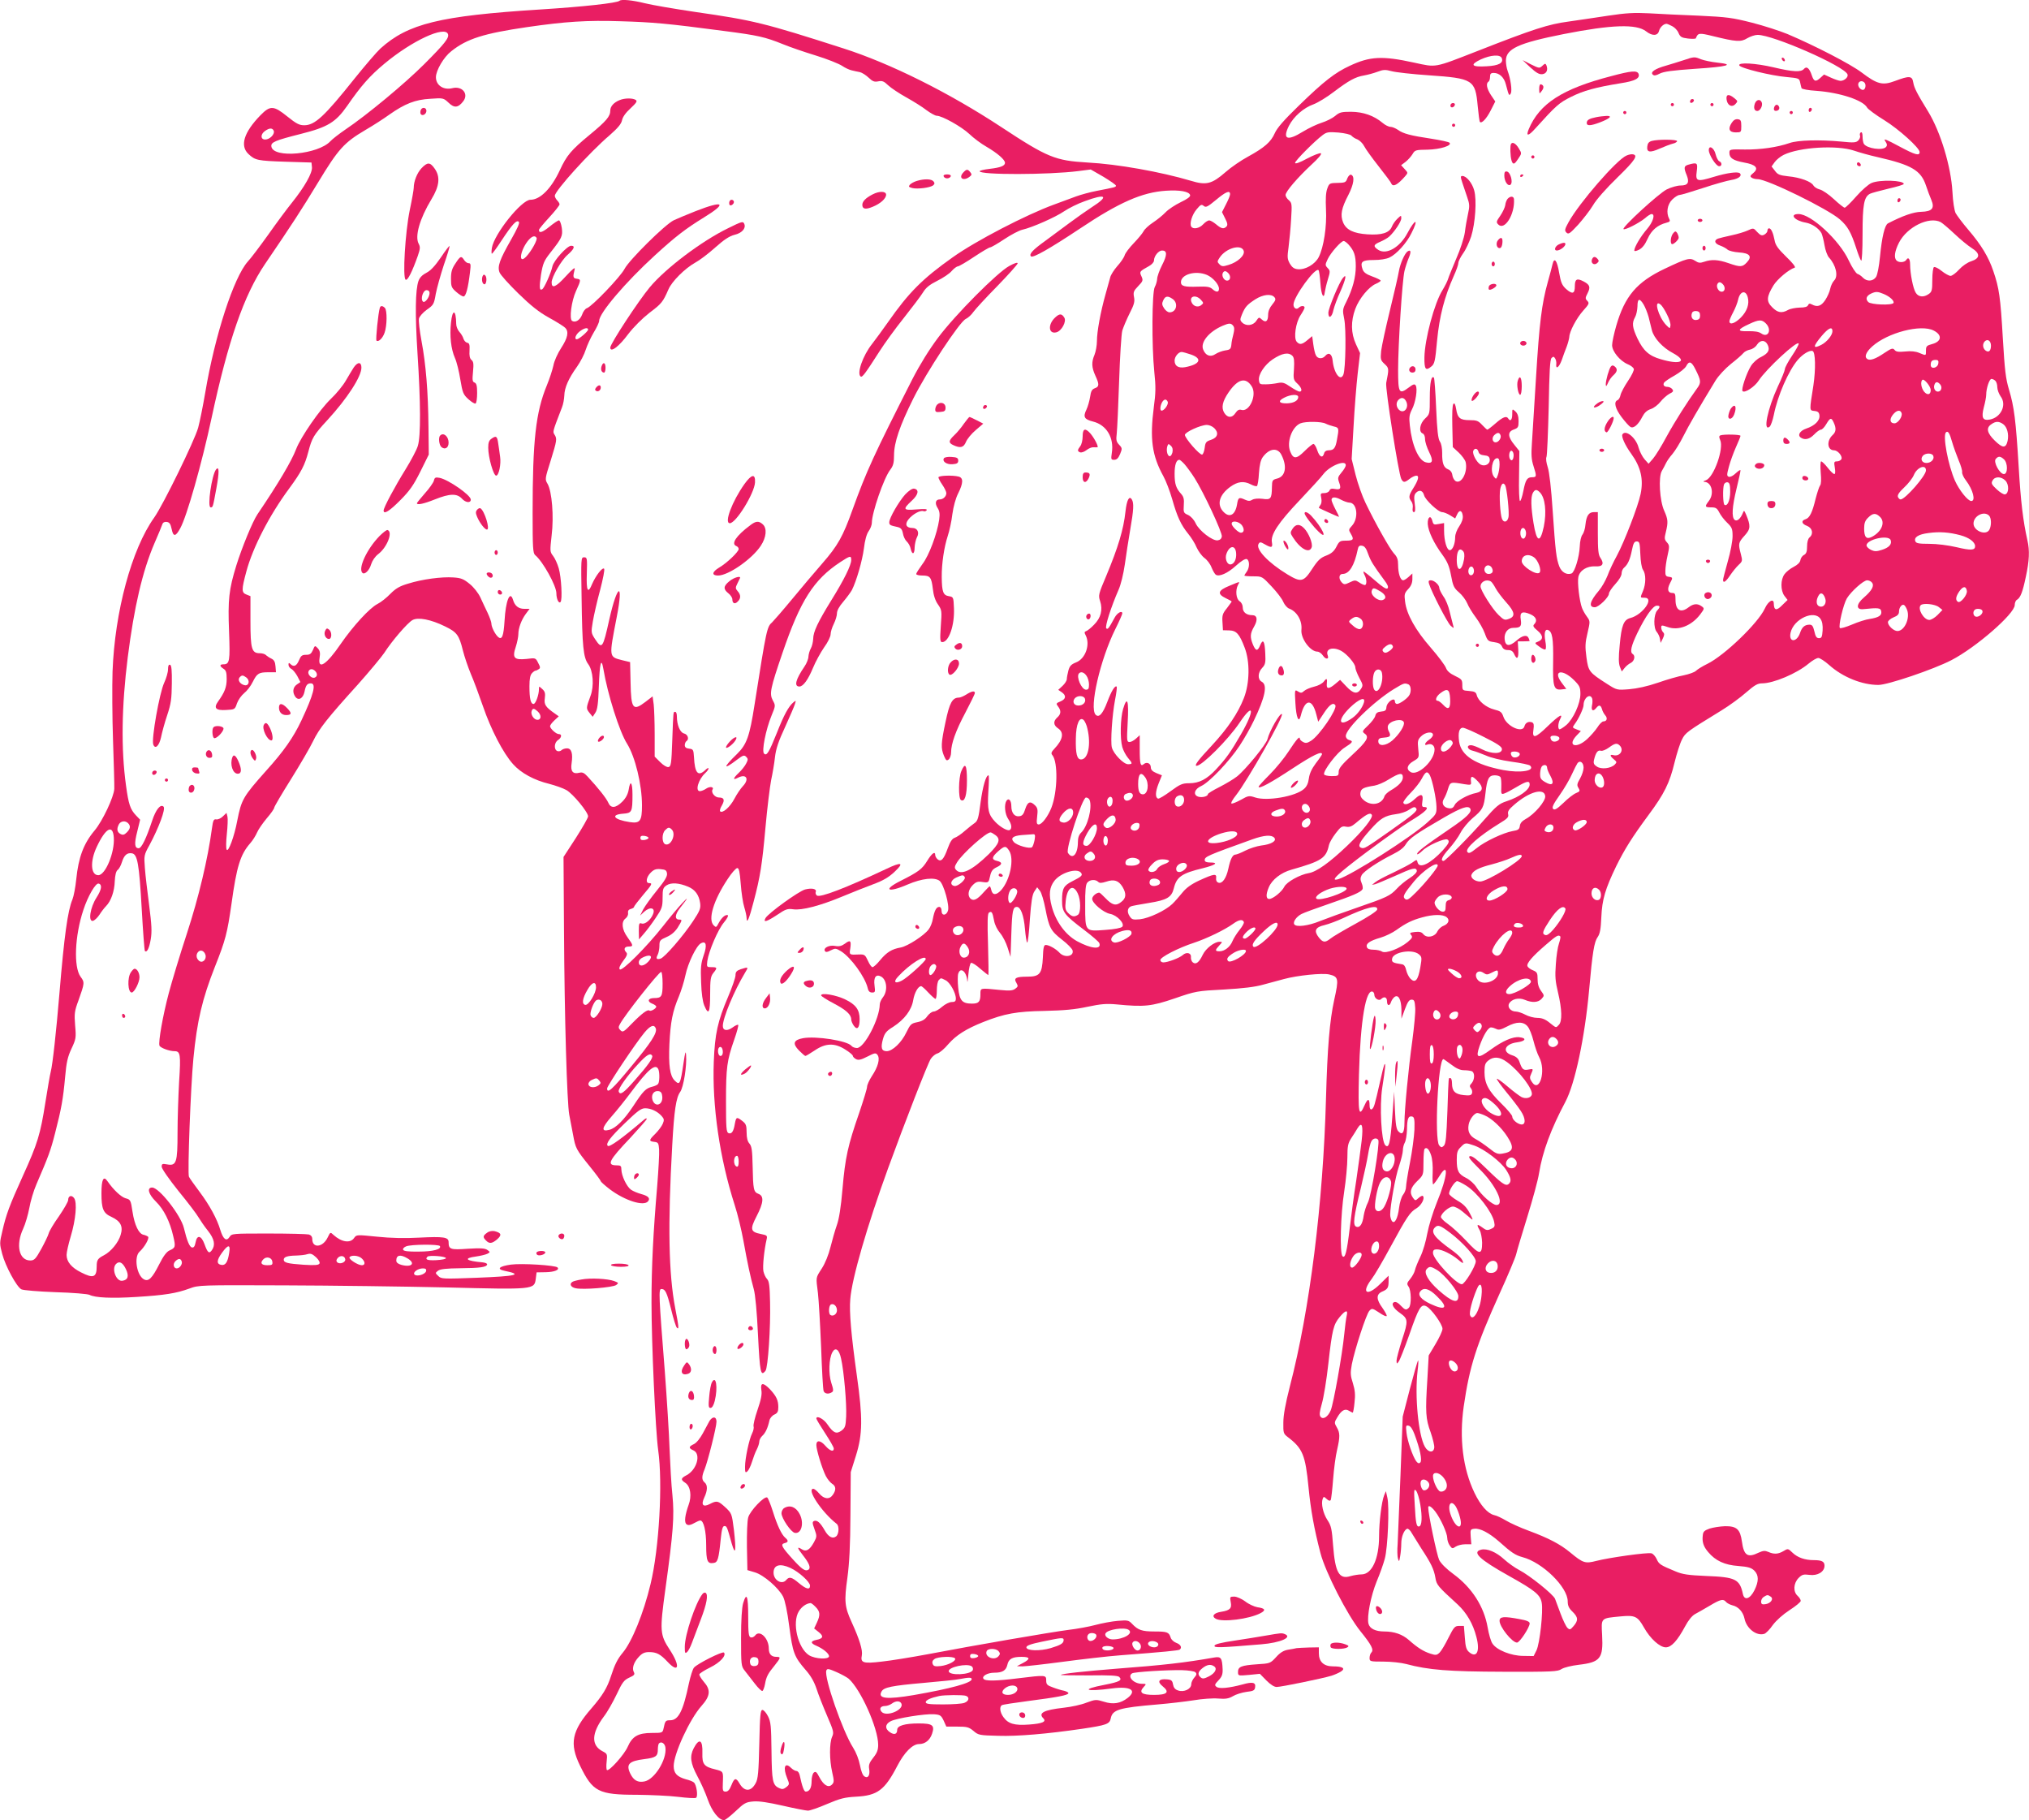 <?xml version="1.0" standalone="no"?>
<!DOCTYPE svg PUBLIC "-//W3C//DTD SVG 20010904//EN"
 "http://www.w3.org/TR/2001/REC-SVG-20010904/DTD/svg10.dtd">
<svg version="1.0" xmlns="http://www.w3.org/2000/svg"
 width="1280pt" height="1148pt" viewBox="0 0 1280 1148"
 preserveAspectRatio="xMidYMid meet">
<g transform="translate(0,1148) scale(0.1,-0.1)"
fill="#e91e63" stroke="none">
<path d="M3908 11475 c-14 -14 -231 -38 -503 -55 -630 -40 -831 -89 -1005
-246 -23 -21 -96 -106 -162 -188 -193 -242 -252 -296 -319 -296 -31 0 -50 10
-106 55 -87 70 -108 71 -170 8 -105 -108 -131 -193 -75 -245 42 -39 56 -42
232 -48 l165 -5 3 -30 c3 -36 -46 -123 -126 -223 -30 -37 -97 -127 -149 -201
-53 -74 -111 -151 -130 -171 -88 -99 -207 -463 -268 -825 -14 -82 -34 -183
-45 -223 -22 -80 -222 -489 -277 -566 -143 -200 -249 -595 -263 -971 -3 -93
-2 -289 3 -435 5 -146 9 -283 8 -305 -2 -50 -74 -204 -125 -264 -68 -81 -101
-168 -115 -307 -5 -50 -16 -107 -24 -127 -30 -71 -52 -231 -82 -592 -20 -239
-43 -450 -55 -495 -5 -19 -20 -107 -34 -195 -31 -198 -49 -258 -141 -460 -86
-190 -106 -244 -130 -349 -18 -75 -18 -81 -1 -145 20 -76 91 -208 121 -223 11
-6 108 -14 215 -18 107 -3 204 -11 215 -17 35 -18 139 -23 296 -13 179 11 252
23 334 53 59 22 66 22 600 20 297 -1 756 -7 1020 -13 555 -14 556 -14 565 55
l5 40 58 1 c54 1 89 15 74 30 -14 14 -225 27 -293 18 -74 -10 -94 -28 -42 -39
119 -24 79 -34 -173 -44 -215 -8 -225 -8 -244 11 -20 19 -20 19 -1 34 15 10
52 14 140 15 125 1 166 7 169 24 1 6 -11 11 -28 13 -106 9 -125 26 -42 37 28
4 61 12 71 17 19 10 19 11 1 24 -15 11 -42 13 -123 8 -111 -8 -122 -4 -122 42
0 31 -30 36 -186 28 -89 -5 -180 -3 -265 6 -129 13 -130 13 -145 -8 -24 -35
-79 -27 -130 19 -20 19 -20 19 -37 -16 -30 -63 -97 -70 -97 -10 0 15 -8 25
-22 29 -13 3 -127 6 -254 6 -229 0 -232 0 -246 -22 -20 -30 -40 -14 -58 44
-20 69 -68 157 -131 241 -32 43 -63 86 -67 95 -10 19 11 571 28 745 23 239 56
377 136 580 67 168 78 213 104 394 33 239 56 313 119 385 16 18 35 49 43 68 8
19 36 59 61 89 26 30 47 60 47 67 0 6 48 88 106 180 58 93 121 201 139 239 38
79 90 145 282 357 73 82 148 172 167 200 48 75 147 190 178 207 35 20 117 4
206 -40 74 -36 88 -54 112 -151 10 -40 33 -107 50 -148 18 -41 52 -133 77
-205 50 -146 127 -295 190 -365 50 -56 133 -101 228 -124 38 -10 87 -27 108
-39 41 -23 137 -139 137 -166 0 -9 -35 -70 -77 -136 l-78 -120 3 -460 c3 -553
19 -1089 33 -1165 6 -30 17 -87 24 -126 16 -87 18 -92 105 -200 39 -48 70 -90
70 -94 0 -4 26 -27 57 -51 96 -72 214 -109 241 -76 16 19 2 34 -43 46 -22 6
-51 18 -64 27 -28 20 -60 88 -61 127 0 23 -4 27 -29 27 -66 0 -52 29 86 174
56 61 103 114 103 119 0 6 -8 3 -17 -5 -137 -117 -219 -176 -229 -165 -14 14
14 52 106 141 82 79 104 96 130 96 36 0 77 -19 104 -49 16 -18 17 -25 7 -49
-7 -16 -28 -44 -47 -63 -41 -40 -42 -47 -6 -51 24 -3 27 -7 30 -48 2 -25 -4
-128 -12 -230 -25 -292 -36 -508 -36 -735 0 -256 25 -807 42 -930 30 -209 6
-624 -48 -846 -44 -184 -117 -364 -177 -435 -31 -37 -50 -75 -72 -144 -24 -75
-53 -123 -124 -205 -124 -142 -140 -222 -72 -361 80 -165 116 -184 360 -184
86 -1 202 -6 259 -13 56 -7 107 -10 113 -6 14 8 3 84 -14 97 -7 6 -29 15 -51
20 -55 16 -76 38 -76 83 0 77 101 296 175 379 57 64 60 102 14 154 -17 20 -29
41 -27 46 2 6 33 26 68 43 63 31 104 76 87 94 -10 9 -168 -70 -189 -95 -8 -9
-22 -54 -32 -99 -36 -174 -66 -233 -118 -233 -29 0 -32 -3 -42 -52 -6 -27 -8
-28 -74 -28 -86 0 -123 -21 -152 -87 -21 -49 -117 -156 -131 -147 -4 2 -5 27
-2 53 5 47 4 50 -25 65 -74 38 -71 114 7 219 22 28 58 92 81 140 36 77 47 91
80 106 31 14 36 20 29 34 -14 24 -1 63 31 97 21 23 37 30 65 30 47 0 71 -13
116 -61 72 -77 82 -27 14 76 -62 95 -64 117 -27 385 49 354 57 457 44 590 -7
63 -14 194 -18 290 -3 96 -17 317 -30 490 -38 480 -40 520 -22 520 25 0 35
-20 62 -129 14 -58 30 -109 36 -115 14 -14 13 3 -10 121 -42 219 -48 526 -19
1033 12 217 24 297 50 333 21 29 43 165 37 234 -2 29 -6 17 -16 -52 -20 -135
-24 -142 -56 -110 -30 30 -39 95 -33 230 7 141 20 207 60 301 14 34 33 94 41
133 16 77 69 186 97 201 34 19 41 -11 18 -76 -17 -50 -20 -76 -16 -169 2 -70
10 -123 20 -147 27 -65 37 -46 37 71 0 93 3 112 20 134 27 33 25 37 -11 37
-31 0 -31 1 -27 38 9 63 67 199 105 244 20 24 30 44 24 46 -16 5 -39 -16 -58
-51 -14 -27 -16 -28 -31 -13 -37 37 -1 157 88 291 25 39 53 70 61 70 11 0 16
-23 22 -100 4 -55 14 -121 22 -146 8 -26 15 -57 15 -70 1 -40 17 -2 44 103 42
158 54 235 75 469 11 124 28 259 36 300 9 41 20 106 24 144 6 52 22 100 64
190 30 66 58 131 62 145 7 23 7 24 -10 10 -30 -25 -60 -80 -104 -192 -50 -124
-64 -148 -81 -131 -16 15 11 151 47 239 26 63 26 64 8 97 -22 42 -16 73 62
301 112 328 196 460 363 570 64 42 70 43 70 14 0 -33 -46 -126 -125 -253 -85
-138 -115 -200 -115 -245 -1 -19 -7 -46 -15 -60 -8 -14 -14 -37 -15 -51 0 -14
-11 -43 -25 -63 -56 -82 -67 -126 -32 -126 24 0 55 43 86 118 16 39 48 97 70
129 23 31 41 68 41 83 0 14 9 43 20 65 11 22 20 52 20 67 0 17 14 43 40 73 22
26 46 59 54 73 29 57 66 186 76 263 6 51 17 91 30 109 11 15 20 39 20 52 0 63
75 282 116 335 19 25 24 44 24 91 0 81 36 186 121 357 84 169 292 484 331 503
15 7 37 27 49 45 13 18 80 91 151 163 70 72 128 137 128 143 0 8 -21 1 -52
-16 -74 -39 -342 -308 -451 -454 -56 -75 -113 -167 -161 -260 -244 -480 -289
-578 -378 -824 -60 -168 -93 -227 -190 -338 -49 -56 -135 -158 -192 -227 -57
-69 -113 -133 -124 -144 -34 -30 -36 -38 -112 -521 -31 -199 -49 -250 -110
-310 -90 -87 -90 -105 -1 -37 38 29 46 31 58 19 13 -13 13 -18 0 -43 -8 -16
-29 -42 -46 -58 -38 -36 -40 -49 -5 -31 53 27 73 -9 30 -54 -14 -15 -38 -50
-53 -79 -28 -53 -75 -94 -90 -79 -4 4 1 21 11 37 20 35 14 50 -19 50 -25 0
-51 32 -40 50 11 17 -16 22 -40 6 -13 -9 -31 -16 -40 -16 -31 0 -9 75 34 114
12 11 21 24 21 29 0 6 -11 1 -23 -12 -44 -40 -64 -16 -69 84 -3 46 -5 50 -30
53 -20 2 -28 9 -28 22 0 10 5 22 10 25 19 12 10 43 -15 49 -25 6 -45 53 -45
109 0 15 -4 27 -10 27 -13 0 -12 11 -19 -180 -5 -147 -8 -165 -24 -168 -10 -2
-32 11 -52 31 l-35 35 0 139 c0 76 -3 161 -6 189 l-7 52 -44 -34 c-80 -61 -92
-47 -95 121 l-3 129 -50 12 c-85 22 -84 16 -34 274 44 224 4 210 -47 -16 -41
-185 -46 -191 -90 -125 -25 39 -26 41 -14 112 7 40 27 129 46 198 18 69 30
129 25 134 -11 11 -53 -45 -75 -95 -27 -67 -38 -47 -34 65 3 96 2 102 -17 102
-20 0 -20 -5 -16 -255 4 -309 11 -377 42 -419 31 -42 38 -138 14 -201 -28 -76
-28 -78 -7 -105 l21 -26 17 26 c13 20 18 57 22 170 5 142 15 182 28 108 27
-162 102 -399 150 -474 51 -82 94 -258 94 -389 0 -99 -12 -115 -78 -105 -100
15 -124 47 -40 53 54 4 58 11 58 120 0 79 -14 96 -24 31 -5 -28 -18 -53 -40
-75 -42 -42 -73 -44 -89 -6 -11 26 -63 92 -130 164 -22 24 -33 29 -53 24 -40
-10 -56 9 -48 60 9 62 -1 94 -29 94 -13 0 -28 -5 -34 -11 -7 -7 -19 -9 -27 -6
-23 9 -20 54 4 69 23 15 27 38 5 38 -17 0 -55 35 -55 50 0 6 12 22 28 37 l27
25 -24 17 c-59 41 -70 57 -64 97 4 31 1 43 -16 58 -21 19 -21 19 -21 0 0 -37
-21 -94 -34 -94 -18 0 -26 32 -26 112 0 47 5 71 16 82 8 9 18 16 22 16 4 0 13
4 20 9 12 7 11 14 -3 40 -16 32 -16 32 -73 25 -79 -8 -92 6 -68 77 9 28 16 64
16 79 0 38 19 90 47 128 l24 32 -34 0 c-36 0 -60 19 -71 58 -19 60 -46 -8 -53
-133 -6 -97 -16 -123 -40 -103 -19 16 -43 63 -43 85 0 10 -11 40 -24 68 -13
27 -34 71 -46 98 -13 27 -41 63 -67 84 -38 31 -54 38 -103 41 -74 5 -196 -11
-285 -39 -55 -16 -79 -31 -112 -64 -23 -24 -59 -53 -81 -64 -50 -25 -155 -140
-233 -253 -88 -129 -145 -167 -133 -88 5 31 3 45 -11 61 -18 19 -19 19 -31
-11 -11 -24 -19 -30 -43 -30 -26 0 -33 -6 -45 -35 -15 -36 -33 -44 -54 -23 -9
9 -12 8 -12 -5 0 -9 8 -21 18 -26 10 -5 27 -26 38 -46 l19 -37 -22 -15 c-26
-18 -30 -50 -9 -79 20 -25 48 -9 57 33 8 41 17 53 40 53 36 0 18 -69 -60 -235
-50 -106 -110 -192 -221 -315 -147 -165 -157 -183 -183 -315 -19 -102 -57
-203 -67 -184 -5 8 -4 52 1 99 5 47 7 96 4 109 l-6 24 -23 -22 c-13 -13 -32
-21 -42 -19 -16 3 -20 -6 -27 -57 -26 -193 -83 -433 -158 -663 -44 -134 -95
-303 -114 -375 -38 -143 -67 -309 -59 -332 6 -14 62 -35 95 -35 37 0 40 -21
29 -192 -5 -89 -10 -235 -10 -323 0 -188 -7 -210 -66 -199 -30 5 -34 4 -34
-15 0 -12 46 -78 106 -153 59 -72 116 -147 127 -167 12 -20 38 -58 59 -84 41
-52 48 -90 24 -123 -17 -23 -26 -16 -46 39 -20 55 -47 61 -56 12 -5 -26 -11
-35 -23 -33 -15 3 -31 40 -51 123 -19 80 -156 255 -200 255 -35 0 -24 -42 24
-89 49 -48 88 -125 109 -218 16 -67 14 -73 -24 -90 -18 -8 -39 -36 -65 -88
-44 -87 -67 -110 -96 -94 -46 25 -64 141 -28 174 31 28 64 85 54 95 -5 4 -18
10 -28 12 -30 5 -57 60 -70 145 -11 74 -13 77 -43 85 -29 8 -77 53 -115 108
-25 37 -38 11 -38 -76 0 -98 11 -126 63 -149 58 -27 75 -60 58 -114 -14 -48
-61 -105 -105 -128 -39 -20 -46 -30 -46 -70 0 -70 -21 -78 -99 -38 -60 30 -91
67 -91 110 0 17 12 69 26 116 32 106 42 216 21 243 -16 21 -37 14 -37 -13 0
-10 -26 -55 -58 -102 -33 -46 -62 -95 -65 -109 -4 -14 -25 -58 -47 -98 -35
-63 -44 -72 -69 -72 -71 0 -93 97 -45 200 14 30 31 89 39 131 7 41 27 109 45
150 75 174 89 210 118 324 39 152 50 211 63 354 8 91 16 126 40 177 28 60 30
68 23 146 -6 75 -4 91 21 158 39 110 40 114 13 150 -44 61 -37 256 18 421 28
86 78 173 97 166 23 -7 18 -38 -14 -88 -40 -62 -54 -153 -23 -147 10 2 28 19
41 38 12 19 31 44 42 55 31 31 53 93 55 157 2 39 8 63 18 71 9 6 21 29 27 49
14 44 32 61 63 56 35 -5 46 -65 62 -350 8 -143 17 -262 20 -266 13 -12 27 16
37 74 8 48 6 89 -10 214 -11 85 -24 191 -27 235 -6 78 -6 82 29 145 59 110
103 228 89 242 -19 19 -49 -17 -73 -91 -36 -108 -66 -171 -84 -171 -26 0 -29
28 -9 106 l18 74 -26 27 c-36 38 -47 70 -63 188 -32 230 -28 501 11 810 40
316 93 544 169 720 24 55 46 108 49 118 4 12 14 17 28 15 17 -2 24 -12 31 -45
10 -50 25 -49 54 5 41 73 136 407 198 697 104 485 204 774 337 970 169 248
232 345 335 515 127 210 164 251 298 330 50 29 118 73 151 97 98 69 164 95
259 100 81 6 83 5 115 -25 36 -35 61 -32 93 10 35 47 -8 97 -69 82 -56 -14
-104 18 -104 69 0 43 50 128 97 164 99 79 205 112 478 152 241 35 378 44 590
37 203 -6 294 -14 650 -61 217 -28 261 -38 375 -84 41 -17 134 -49 206 -71 72
-22 146 -52 166 -65 19 -13 47 -26 62 -29 14 -4 37 -8 51 -11 13 -3 38 -19 55
-35 25 -24 36 -28 61 -23 25 5 36 0 62 -25 18 -17 69 -51 114 -76 45 -25 103
-61 128 -81 26 -19 55 -35 64 -35 34 0 157 -69 206 -115 26 -25 75 -62 109
-81 68 -40 116 -81 116 -101 0 -19 -28 -30 -97 -38 -35 -4 -63 -11 -63 -15 0
-24 435 -23 623 1 l78 10 80 -46 c43 -26 79 -51 79 -56 0 -9 -3 -10 -122 -33
-42 -8 -100 -24 -130 -35 -29 -11 -91 -34 -138 -51 -176 -64 -496 -230 -640
-333 -191 -135 -278 -223 -408 -409 -34 -48 -79 -110 -101 -138 -58 -73 -98
-188 -71 -205 10 -6 28 18 119 160 32 50 100 144 153 210 52 66 107 138 121
161 18 30 42 49 90 73 36 18 77 45 91 62 14 16 32 29 39 29 6 0 53 27 102 60
50 33 95 60 102 60 6 0 46 23 88 51 42 28 93 55 114 60 60 13 210 79 265 117
28 19 86 48 129 63 134 50 156 33 46 -37 -35 -23 -99 -68 -142 -100 -44 -33
-113 -84 -154 -114 -79 -57 -103 -83 -89 -97 12 -12 122 51 310 176 247 165
391 228 541 238 88 6 148 -5 153 -28 2 -10 -19 -25 -59 -44 -35 -17 -78 -45
-96 -64 -18 -19 -54 -48 -80 -65 -26 -17 -53 -42 -59 -55 -7 -13 -34 -46 -62
-75 -27 -28 -53 -62 -57 -76 -4 -14 -25 -45 -47 -69 -21 -24 -41 -56 -44 -70
-4 -14 -17 -63 -30 -108 -31 -110 -54 -235 -54 -294 0 -27 -7 -66 -15 -86 -20
-47 -19 -79 5 -132 26 -56 25 -70 -4 -80 -18 -7 -24 -19 -29 -54 -4 -25 -14
-61 -23 -80 -23 -47 -14 -62 42 -76 84 -21 133 -101 118 -197 -6 -41 -5 -44
15 -44 16 0 26 10 37 36 14 34 14 38 -6 59 -18 19 -20 30 -15 71 3 27 10 175
15 329 5 154 14 298 20 320 7 22 27 70 46 108 28 55 34 74 28 103 -6 31 -2 40
26 69 31 32 32 37 21 62 -14 30 -13 31 48 65 17 9 31 25 31 35 0 28 29 63 51
63 33 0 33 -28 0 -92 -17 -33 -31 -73 -31 -87 -1 -14 -7 -37 -15 -51 -18 -32
-20 -371 -3 -536 10 -93 9 -133 -3 -221 -26 -201 -12 -306 61 -438 15 -27 40
-92 55 -144 31 -109 54 -160 101 -218 19 -23 43 -61 53 -86 11 -24 33 -54 49
-66 16 -11 37 -38 45 -60 9 -22 21 -42 27 -46 22 -14 74 9 126 56 33 30 59 46
69 43 19 -8 19 -54 0 -80 -8 -10 -14 -21 -15 -24 0 -3 25 -5 56 -5 56 0 56 0
116 -64 33 -35 67 -79 74 -98 8 -18 25 -38 38 -42 49 -19 82 -77 76 -134 -5
-54 56 -137 101 -137 10 0 26 -11 35 -25 16 -25 40 -25 30 1 -16 41 30 57 83
30 37 -19 91 -82 91 -105 0 -10 11 -39 25 -66 24 -44 25 -49 10 -71 -22 -34
-48 -30 -92 17 l-39 41 -31 -26 c-38 -32 -55 -33 -53 -3 4 39 0 43 -18 19 -11
-14 -36 -27 -62 -33 -25 -6 -53 -18 -63 -27 -15 -14 -21 -14 -39 -3 -20 13
-21 12 -16 -73 5 -92 21 -131 34 -80 26 107 72 111 98 8 l12 -46 37 56 c34 52
58 68 71 48 14 -23 -101 -192 -153 -224 -24 -15 -34 -17 -50 -8 -12 6 -21 15
-21 21 0 20 -21 -4 -70 -79 -27 -42 -81 -108 -120 -147 -38 -38 -70 -73 -70
-77 0 -17 76 24 217 117 128 84 183 110 183 88 0 -3 -17 -29 -39 -57 -26 -35
-40 -65 -44 -96 -4 -31 -14 -52 -32 -67 -54 -47 -232 -77 -306 -53 -39 13 -44
12 -90 -14 -27 -15 -54 -26 -60 -24 -6 2 7 26 29 53 72 92 302 498 289 511
-11 11 -78 -105 -91 -158 -8 -33 -138 -192 -192 -235 -21 -17 -72 -47 -111
-67 -40 -20 -73 -40 -73 -45 0 -14 -37 -23 -60 -16 -36 11 -25 49 19 68 50 23
178 157 242 255 28 42 68 113 89 157 72 150 87 225 50 245 -27 14 -26 58 3 88
19 20 22 33 19 90 -3 78 -14 96 -32 53 -16 -40 -28 -39 -46 4 -19 47 -18 69 8
114 24 42 19 71 -12 71 -37 0 -60 19 -60 48 0 16 -8 32 -20 40 -22 14 -28 69
-10 103 13 23 17 24 -55 -6 -72 -29 -78 -51 -22 -78 20 -9 37 -19 37 -21 0 -2
-14 -20 -30 -42 -27 -33 -31 -45 -28 -88 l3 -51 39 -1 c46 -1 65 -22 98 -109
34 -88 32 -224 -5 -318 -37 -95 -101 -190 -202 -299 -89 -95 -113 -128 -96
-128 34 0 200 166 271 272 90 134 97 80 10 -71 -67 -116 -94 -154 -159 -224
-58 -62 -106 -87 -169 -87 -43 0 -57 -6 -117 -50 -38 -28 -73 -49 -79 -47 -19
6 -18 42 3 95 l21 52 -35 14 c-24 10 -35 21 -35 36 0 25 -25 37 -44 21 -21
-18 -26 -2 -26 92 l0 90 -23 -21 c-13 -12 -31 -22 -41 -22 -18 0 -18 8 -12
124 8 138 -3 171 -29 84 -17 -59 -20 -185 -5 -240 6 -21 22 -51 35 -67 31 -36
31 -41 1 -41 -28 0 -92 66 -102 106 -9 37 2 203 20 298 9 44 13 82 11 85 -11
10 -33 -26 -60 -97 -28 -74 -52 -101 -73 -80 -42 42 29 349 124 540 24 48 44
93 44 99 0 21 -32 4 -48 -26 -38 -70 -44 -77 -53 -68 -10 10 31 137 77 242 15
33 31 100 40 161 8 58 23 156 34 219 22 126 24 169 10 191 -16 26 -32 -3 -40
-77 -12 -112 -46 -225 -122 -407 -48 -113 -50 -121 -38 -157 18 -55 5 -106
-38 -149 -20 -21 -43 -39 -51 -41 -11 -4 -11 -9 -2 -26 30 -58 -1 -148 -61
-171 -30 -12 -40 -22 -48 -51 -5 -20 -10 -44 -10 -54 0 -10 -12 -29 -27 -43
l-27 -25 22 -15 c30 -21 27 -43 -8 -58 -28 -11 -29 -14 -15 -32 20 -26 19 -48
-5 -69 -27 -24 -25 -49 5 -69 39 -26 31 -71 -23 -128 -20 -21 -23 -30 -13 -41
36 -44 33 -230 -6 -331 -21 -54 -60 -106 -80 -106 -13 0 -15 9 -10 50 5 42 3
54 -13 70 -30 30 -47 24 -62 -22 -10 -33 -19 -44 -37 -46 -31 -5 -51 21 -51
64 0 36 -17 54 -31 33 -15 -24 -10 -83 11 -114 22 -33 26 -60 10 -70 -13 -8
-60 18 -92 52 -43 45 -50 77 -43 191 4 56 5 102 1 102 -16 0 -36 -69 -50 -171
-12 -96 -18 -116 -36 -129 -12 -8 -41 -31 -64 -51 -22 -20 -51 -39 -63 -43
-16 -5 -29 -25 -44 -66 -25 -70 -42 -88 -64 -70 -8 7 -15 19 -15 26 0 28 -21
13 -51 -36 -32 -52 -55 -69 -168 -126 -116 -58 -80 -77 44 -23 91 39 171 48
203 23 26 -22 64 -157 52 -189 -11 -31 -40 -32 -40 -1 0 16 -6 26 -15 26 -18
0 -30 -23 -40 -75 -3 -21 -15 -52 -26 -66 -27 -38 -133 -107 -177 -115 -56
-10 -87 -29 -129 -79 -20 -25 -42 -45 -49 -45 -6 0 -19 18 -29 41 -17 37 -22
40 -54 39 -64 -3 -64 -3 -57 38 7 50 0 56 -34 30 -21 -15 -37 -19 -62 -14 -37
7 -76 -13 -64 -32 5 -9 15 -8 37 4 28 14 32 14 65 -6 62 -39 151 -161 168
-232 4 -20 13 -28 28 -28 19 0 20 4 15 44 -7 52 9 74 41 57 37 -20 44 -90 12
-131 -11 -14 -20 -34 -20 -45 -1 -90 -97 -275 -144 -275 -13 0 -29 6 -35 14
-26 32 -224 63 -305 48 -60 -11 -68 -34 -26 -77 19 -19 37 -35 41 -35 4 0 30
16 59 35 69 47 126 48 193 5 26 -16 47 -34 47 -39 0 -6 9 -15 20 -21 15 -8 31
-5 72 16 47 24 53 25 64 10 17 -23 3 -75 -35 -132 -17 -26 -31 -57 -31 -68 0
-12 -23 -86 -50 -166 -71 -204 -88 -281 -105 -478 -10 -118 -22 -191 -36 -230
-11 -31 -29 -94 -40 -138 -12 -49 -34 -103 -55 -135 -39 -61 -37 -51 -24 -155
5 -43 14 -197 20 -340 5 -144 12 -269 16 -278 7 -17 31 -21 52 -7 11 6 10 18
-4 60 -18 56 -15 152 7 192 19 35 43 18 55 -40 18 -79 36 -286 32 -365 -3 -61
-6 -71 -29 -89 -33 -24 -52 -15 -89 39 -23 35 -70 59 -70 37 0 -5 25 -46 55
-92 30 -46 55 -89 55 -97 0 -23 -24 -16 -52 16 -32 37 -58 39 -58 6 0 -31 37
-151 60 -196 10 -19 28 -41 39 -48 25 -15 27 -39 5 -70 -21 -31 -55 -28 -86 8
-14 17 -31 30 -37 30 -45 0 53 -148 147 -221 17 -13 15 -64 -3 -79 -22 -18
-49 -4 -73 39 -27 47 -47 65 -66 58 -12 -5 -12 -13 2 -51 16 -44 16 -48 -3
-83 -27 -49 -49 -62 -76 -45 -33 21 -31 10 6 -37 41 -52 52 -81 34 -92 -19
-11 -40 3 -98 67 -69 76 -79 94 -52 101 25 6 26 16 5 34 -23 19 -51 78 -79
168 -14 44 -30 83 -35 86 -18 11 -109 -85 -120 -126 -6 -21 -9 -104 -8 -185
l3 -147 47 -14 c55 -16 149 -97 178 -153 12 -24 27 -94 39 -188 22 -166 31
-191 102 -273 34 -38 55 -76 70 -120 11 -35 41 -111 66 -169 42 -98 45 -107
32 -135 -17 -40 -17 -145 1 -223 13 -56 12 -64 -2 -78 -22 -22 -52 -4 -79 47
-17 33 -23 38 -35 29 -8 -7 -14 -30 -14 -54 0 -42 -13 -66 -37 -66 -11 0 -23
33 -38 103 -3 15 -12 27 -20 27 -8 0 -24 9 -35 20 -39 39 -52 2 -24 -66 15
-37 15 -39 -6 -56 -17 -13 -26 -15 -44 -6 -42 18 -47 44 -49 234 -2 157 -4
184 -22 219 -11 22 -27 40 -35 40 -13 0 -16 -33 -20 -215 -4 -178 -8 -221 -23
-247 -29 -54 -70 -55 -101 -3 -23 40 -33 38 -52 -10 -11 -28 -22 -40 -36 -40
-18 0 -20 6 -18 53 3 75 4 74 -47 87 -72 17 -84 33 -82 102 3 86 -20 98 -55
31 -26 -51 -20 -94 23 -175 22 -40 52 -107 66 -148 26 -74 70 -130 103 -130 7
0 40 26 73 57 54 51 64 57 112 61 35 3 94 -6 186 -27 74 -17 146 -31 158 -31
13 0 68 19 121 42 82 35 111 42 182 46 135 7 181 41 260 193 45 87 97 139 138
139 38 0 68 24 82 65 18 54 3 65 -85 65 -86 0 -135 -14 -135 -40 0 -28 -18
-34 -45 -16 -34 22 -32 52 4 70 36 19 217 48 273 44 39 -3 45 -7 61 -40 l17
-38 69 0 c61 0 73 -3 102 -27 31 -27 38 -28 157 -31 120 -4 308 12 527 44 155
23 175 30 182 65 11 56 50 68 298 89 72 6 173 18 225 26 52 9 122 14 155 11
48 -4 67 0 93 15 18 11 56 23 85 27 44 5 52 9 55 29 5 31 -16 36 -79 18 -86
-23 -148 -29 -165 -15 -13 10 -11 16 13 41 21 22 27 37 26 69 -3 72 -10 82
-52 75 -188 -33 -318 -48 -621 -71 -199 -16 -340 -31 -348 -39 -2 -2 78 -3
177 -3 132 2 183 -1 192 -10 21 -21 0 -31 -91 -49 -158 -30 -124 -46 47 -23
115 15 158 -12 97 -60 -45 -35 -91 -43 -150 -24 -49 15 -53 15 -110 -6 -32
-13 -97 -27 -144 -32 -125 -14 -162 -33 -128 -67 21 -21 -6 -33 -90 -39 -93
-7 -132 5 -162 47 -22 30 -26 65 -10 75 6 4 79 15 163 26 185 24 257 37 257
50 0 5 -12 11 -27 15 -16 3 -47 12 -70 21 -37 13 -43 19 -43 44 0 35 -3 35
-175 14 -143 -18 -211 -19 -221 -3 -11 17 26 38 69 38 51 0 74 14 82 50 8 37
31 50 89 50 56 0 58 -13 9 -39 l-38 -20 36 -1 c19 0 134 13 255 29 120 16 284
35 364 41 277 21 361 30 371 35 18 12 8 33 -20 43 -16 6 -32 20 -36 34 -11 34
-22 38 -103 38 -78 0 -103 9 -140 48 -22 23 -28 24 -90 19 -37 -3 -101 -15
-142 -26 -41 -11 -118 -25 -170 -31 -103 -13 -592 -97 -890 -154 -102 -19
-231 -40 -288 -46 -117 -14 -135 -8 -125 40 6 32 -15 101 -64 208 -45 98 -48
133 -27 282 12 90 18 201 19 395 l2 270 33 105 c42 134 43 239 6 500 -37 265
-49 405 -42 486 10 131 107 464 238 824 104 286 252 666 270 692 11 16 30 31
42 34 13 3 44 29 69 59 49 56 112 96 220 139 134 53 210 67 387 70 124 3 191
9 270 26 86 18 119 21 185 15 175 -17 219 -12 366 38 133 46 141 47 310 56
121 7 197 16 249 31 41 11 100 27 130 35 84 23 242 39 285 29 59 -14 62 -26
32 -160 -29 -133 -43 -300 -52 -624 -18 -659 -102 -1331 -228 -1815 -28 -109
-41 -182 -41 -228 -1 -64 1 -70 27 -90 95 -72 112 -113 132 -319 14 -142 35
-260 75 -413 31 -120 169 -390 252 -493 72 -89 86 -118 69 -135 -6 -6 -11 -21
-11 -34 0 -22 3 -23 88 -23 48 0 112 -7 142 -15 142 -38 268 -48 615 -49 311
-1 342 1 366 17 16 10 60 21 109 27 136 16 155 40 147 188 -6 109 -10 105 115
117 93 9 109 1 149 -70 40 -71 100 -125 138 -125 35 0 73 42 122 133 19 36 43
66 61 76 17 9 59 33 93 53 70 42 87 45 104 24 7 -8 25 -17 40 -21 37 -8 67
-41 76 -83 13 -64 76 -112 125 -97 10 3 35 28 54 56 23 30 63 66 106 94 39 25
70 51 70 58 0 8 -9 22 -20 32 -29 26 -26 79 6 112 22 22 31 25 69 20 51 -7 95
19 95 58 0 26 -17 35 -68 35 -55 0 -102 16 -134 47 -28 27 -29 27 -57 10 -34
-20 -60 -21 -96 -5 -21 9 -32 8 -61 -5 -69 -34 -93 -18 -105 70 -11 78 -33 98
-107 97 -31 -1 -75 -8 -97 -15 -33 -12 -41 -19 -43 -43 -5 -41 4 -70 34 -105
46 -55 104 -82 191 -88 62 -5 81 -11 100 -29 29 -29 29 -67 1 -124 -28 -56
-64 -67 -73 -23 -20 93 -47 106 -230 113 -115 5 -150 10 -195 29 -97 40 -105
46 -119 78 -8 17 -23 34 -33 36 -24 7 -267 -27 -348 -48 -70 -18 -83 -14 -165
54 -63 52 -136 90 -260 136 -55 20 -120 50 -145 65 -25 15 -58 31 -74 34 -41
10 -86 61 -124 140 -74 154 -97 344 -68 546 37 254 79 384 224 706 55 120 103
235 107 254 4 19 36 125 70 235 34 110 68 234 74 275 22 137 76 281 166 450
61 114 123 408 150 706 21 237 32 304 54 334 14 20 20 50 23 125 5 113 25 179
94 322 54 109 100 182 204 323 99 133 133 202 164 331 14 57 35 123 47 145 21
43 32 50 247 182 51 31 122 83 158 115 53 46 72 57 100 57 72 0 219 62 293
124 24 20 51 36 62 36 10 0 41 -20 69 -45 85 -76 207 -125 310 -125 59 0 348
98 460 156 155 80 400 293 400 348 0 14 6 29 14 33 22 13 36 49 56 145 22 101
25 166 10 230 -28 125 -42 245 -55 462 -18 298 -29 381 -61 488 -21 70 -27
121 -39 323 -15 260 -23 317 -60 425 -30 89 -76 165 -158 261 -36 42 -71 89
-80 105 -8 17 -17 72 -20 134 -9 160 -75 378 -153 506 -70 114 -88 148 -94
183 -7 43 -23 45 -116 10 -78 -29 -111 -21 -210 54 -70 53 -295 169 -467 242
-49 20 -150 53 -225 72 -122 31 -158 36 -332 44 -107 4 -249 11 -315 15 -96 5
-148 2 -260 -15 -77 -12 -189 -28 -250 -37 -127 -17 -218 -46 -575 -186 -277
-108 -256 -104 -399 -73 -201 44 -278 40 -406 -20 -93 -43 -164 -98 -322 -252
-95 -92 -137 -141 -151 -173 -24 -55 -65 -91 -169 -148 -43 -23 -107 -67 -141
-97 -87 -76 -122 -85 -220 -55 -189 56 -461 105 -652 115 -203 12 -251 31
-544 224 -330 217 -699 401 -996 496 -501 161 -568 177 -930 229 -135 20 -281
45 -324 56 -76 19 -147 26 -158 15z m6641 -160 c16 -8 34 -27 40 -43 11 -25
19 -30 59 -35 26 -3 48 -2 50 1 14 35 19 36 109 14 146 -36 176 -38 216 -13
19 11 48 21 65 21 98 0 547 -197 567 -249 7 -17 -20 -41 -44 -41 -9 0 -36 9
-60 20 l-44 20 -22 -20 c-30 -28 -42 -25 -55 14 -15 46 -33 61 -50 41 -18 -21
-68 -19 -190 10 -116 27 -224 33 -218 13 6 -18 203 -66 300 -74 74 -7 79 -8
84 -33 3 -14 7 -31 9 -37 2 -6 43 -14 95 -17 148 -11 294 -59 319 -106 6 -10
54 -46 108 -79 91 -56 223 -175 223 -201 0 -26 -28 -18 -127 35 -86 46 -103
53 -90 34 12 -18 14 -27 5 -37 -20 -24 -121 -10 -140 20 -4 7 -8 27 -8 45 0
21 -4 31 -11 27 -6 -4 -8 -13 -5 -21 3 -7 -2 -21 -11 -30 -14 -14 -29 -15
-107 -7 -140 13 -275 9 -326 -9 -78 -27 -182 -42 -282 -41 -96 2 -98 1 -98
-21 0 -33 23 -48 92 -61 76 -13 95 -36 59 -66 -21 -17 -22 -22 -10 -30 7 -5
24 -9 37 -9 61 0 444 -188 519 -254 49 -43 70 -80 103 -181 12 -38 26 -74 31
-79 5 -6 9 65 9 167 0 187 9 235 47 255 10 5 62 19 116 32 53 12 97 25 97 30
0 23 -152 28 -203 6 -18 -7 -62 -45 -97 -85 -34 -39 -67 -71 -73 -71 -5 0 -36
24 -68 54 -32 30 -72 57 -89 61 -16 4 -34 15 -40 25 -13 25 -84 51 -159 58
-54 6 -67 11 -84 35 l-21 27 20 28 c11 15 36 35 56 45 99 49 337 63 444 27 32
-11 99 -30 149 -41 214 -49 273 -83 305 -179 10 -30 25 -71 34 -91 22 -53 5
-73 -65 -75 -48 -1 -116 -25 -209 -73 -20 -11 -38 -85 -50 -210 -6 -61 -16
-114 -25 -128 -19 -28 -57 -30 -82 -5 -10 11 -26 22 -36 25 -9 4 -34 41 -54
84 -60 129 -238 293 -317 293 -60 0 -25 -42 45 -54 40 -7 83 -36 100 -67 5
-11 14 -45 19 -76 5 -31 18 -66 28 -77 45 -49 60 -118 33 -145 -10 -10 -21
-33 -25 -52 -3 -18 -18 -51 -31 -71 -26 -39 -50 -47 -85 -28 -13 7 -19 6 -24
-5 -4 -10 -20 -15 -53 -15 -26 -1 -59 -7 -73 -15 -39 -22 -66 -18 -100 17 -38
37 -36 66 8 138 24 39 96 100 134 112 8 3 -14 31 -54 69 -52 51 -68 73 -73
104 -9 47 -22 75 -35 75 -6 0 -10 -7 -10 -15 0 -8 -9 -19 -20 -25 -15 -8 -24
-5 -44 16 -24 27 -25 27 -59 11 -19 -9 -65 -23 -103 -31 -38 -8 -77 -18 -86
-21 -28 -11 -21 -32 14 -44 17 -6 39 -18 47 -26 9 -7 40 -15 70 -17 69 -4 87
-25 51 -63 -28 -30 -40 -31 -115 -5 -66 23 -108 25 -154 9 -26 -9 -36 -8 -57
6 -33 21 -51 17 -192 -50 -177 -84 -252 -173 -306 -360 -14 -49 -26 -104 -26
-122 0 -39 49 -99 98 -120 18 -7 35 -20 39 -29 3 -8 -13 -42 -37 -77 -23 -34
-44 -74 -47 -89 -3 -15 -11 -29 -19 -32 -25 -10 -15 -53 26 -107 22 -29 47
-57 56 -62 20 -11 49 14 75 65 13 25 29 40 53 48 19 6 46 27 61 46 14 18 40
41 56 50 25 12 28 18 18 30 -6 8 -20 14 -30 14 -21 0 -30 12 -21 27 4 6 34 27
67 45 33 19 65 45 72 58 18 36 34 31 59 -20 36 -72 37 -83 9 -121 -60 -83
-136 -202 -191 -302 -32 -60 -71 -123 -86 -140 l-28 -32 -25 28 c-14 16 -31
49 -38 74 -16 62 -82 116 -102 83 -8 -13 17 -69 55 -121 61 -84 79 -161 60
-254 -16 -78 -104 -305 -150 -390 -21 -38 -48 -95 -59 -126 -12 -30 -36 -73
-55 -95 -57 -67 -66 -104 -25 -104 24 0 89 63 89 86 0 9 18 36 40 60 24 26 40
53 40 68 0 13 7 29 16 36 23 20 37 50 49 110 9 44 15 55 30 55 18 0 20 -8 23
-79 2 -48 8 -87 17 -100 19 -27 19 -87 0 -133 -19 -45 -19 -43 10 -43 64 0
-12 -108 -90 -128 -42 -11 -56 -46 -67 -171 -8 -79 -7 -114 1 -136 l12 -30 17
21 c9 12 27 27 40 33 23 12 30 45 12 56 -19 12 -10 51 30 134 51 105 98 171
122 171 22 0 23 -8 2 -31 -22 -25 -24 -111 -2 -135 9 -11 18 -30 20 -44 l4
-25 14 28 c10 21 11 30 2 39 -7 7 -12 20 -12 30 0 16 3 16 41 3 68 -24 150 8
205 80 27 36 27 38 9 51 -26 19 -52 17 -82 -6 -50 -39 -83 -20 -83 47 0 37 -3
43 -20 43 -28 0 -34 23 -16 59 20 38 20 39 -6 43 -19 2 -23 9 -22 38 0 19 6
63 14 97 13 57 12 64 -4 82 -16 18 -17 26 -7 65 15 62 14 80 -10 134 -29 62
-38 215 -15 252 8 14 20 36 26 49 6 13 24 39 41 58 16 19 47 69 68 111 34 68
97 177 203 351 19 31 61 76 98 106 36 28 71 59 78 68 7 9 26 19 42 22 16 3 36
17 44 31 21 32 53 31 68 -2 15 -33 3 -53 -45 -77 -20 -9 -48 -34 -61 -55 -28
-45 -63 -149 -53 -159 14 -14 77 28 102 67 46 72 245 256 252 233 2 -5 -17
-40 -42 -77 -25 -37 -45 -75 -45 -84 0 -8 -20 -59 -45 -111 -64 -139 -95 -288
-51 -252 7 6 19 39 26 73 24 123 93 280 152 349 32 37 75 62 93 55 18 -7 20
-114 5 -216 -26 -164 -26 -158 6 -162 22 -2 30 -9 32 -28 4 -32 -29 -65 -83
-83 -41 -14 -58 -43 -33 -58 25 -16 54 -9 83 21 16 17 35 30 42 30 8 0 23 16
34 35 25 42 32 43 47 10 17 -37 15 -59 -7 -79 -39 -36 -34 -96 9 -96 23 0 54
-36 47 -55 -4 -8 -16 -15 -28 -15 -19 0 -20 -4 -14 -40 4 -25 3 -40 -3 -40 -6
0 -25 18 -42 40 -17 22 -36 40 -41 40 -5 0 -6 -29 -3 -70 4 -44 3 -74 -4 -82
-6 -8 -18 -45 -28 -83 -21 -88 -38 -122 -64 -130 -29 -9 -25 -29 10 -42 34
-13 42 -51 15 -73 -9 -8 -15 -29 -15 -56 0 -33 -5 -46 -19 -54 -11 -5 -21 -20
-23 -32 -2 -15 -17 -30 -42 -43 -22 -11 -48 -32 -58 -46 -26 -34 -26 -103 -1
-137 l20 -26 -35 -34 c-35 -36 -51 -32 -52 11 0 36 -35 17 -57 -32 -43 -92
-254 -295 -362 -348 -31 -15 -63 -35 -72 -44 -9 -9 -43 -21 -76 -28 -34 -6
-107 -27 -164 -47 -67 -23 -132 -37 -181 -41 -77 -6 -78 -6 -139 33 -114 73
-119 79 -131 169 -9 67 -8 91 7 153 17 73 17 74 -4 103 -12 16 -26 41 -31 55
-16 42 -30 160 -23 194 8 42 54 71 108 68 46 -3 57 16 31 54 -13 18 -16 51
-16 155 l0 133 -24 0 c-33 0 -48 -22 -54 -78 -2 -26 -11 -54 -19 -64 -8 -9
-16 -41 -17 -75 -3 -67 -32 -162 -52 -170 -30 -11 -62 7 -77 44 -19 51 -24 90
-42 353 -9 138 -21 243 -31 273 -9 28 -13 55 -8 65 4 9 10 151 14 314 4 223 8
300 18 310 10 10 15 10 22 -2 6 -8 9 -24 8 -35 -5 -38 17 -23 34 23 9 26 23
65 32 87 8 22 15 49 16 60 1 34 45 118 88 166 37 41 39 47 26 61 -14 14 -14
19 1 48 20 39 15 54 -25 75 -42 22 -55 15 -55 -30 0 -48 -15 -53 -55 -18 -26
24 -33 40 -44 102 -13 79 -31 102 -42 54 -3 -15 -17 -66 -30 -113 -38 -137
-53 -257 -74 -601 -11 -178 -23 -365 -26 -416 -5 -71 -3 -102 10 -142 21 -65
20 -71 -8 -71 -32 0 -42 -15 -56 -87 -7 -35 -16 -63 -21 -63 -5 0 -8 71 -6
158 l2 157 -32 40 c-42 51 -43 82 -3 96 27 10 30 15 30 53 0 30 -6 48 -20 61
-20 18 -20 17 -20 -18 0 -35 -12 -48 -25 -27 -11 19 -34 10 -80 -30 -25 -22
-49 -40 -52 -40 -3 0 -18 14 -33 30 -24 26 -35 30 -78 30 -61 0 -77 13 -86 71
-5 29 -10 39 -17 32 -7 -7 -9 -60 -7 -142 l3 -131 37 -34 c20 -19 40 -46 44
-60 15 -63 -27 -143 -64 -120 -9 6 -18 23 -20 38 -2 17 -12 30 -27 36 -28 11
-38 39 -37 104 0 28 -5 58 -15 72 -11 18 -17 69 -23 209 -4 102 -11 189 -14
193 -16 16 -26 -30 -26 -126 0 -102 0 -104 -30 -132 -33 -31 -42 -83 -15 -94
9 -3 15 -18 15 -36 0 -17 12 -54 26 -82 28 -56 22 -75 -21 -64 -46 12 -88 108
-101 232 -6 52 -3 69 13 101 24 45 37 132 24 152 -7 11 -16 8 -45 -14 -60 -45
-66 -34 -66 112 0 159 26 562 40 623 6 25 18 62 27 83 16 37 14 55 -6 42 -19
-11 -48 -78 -56 -125 -4 -25 -29 -135 -56 -245 -27 -110 -52 -226 -56 -258 -5
-53 -4 -59 22 -83 28 -26 28 -29 10 -119 -7 -33 78 -574 95 -606 13 -24 21
-24 53 1 14 11 33 20 42 20 20 0 13 -28 -21 -82 -27 -43 -29 -56 -10 -81 7 -9
11 -28 8 -42 -2 -15 0 -25 8 -25 8 0 10 15 5 53 -6 43 -4 57 9 70 21 20 42 13
50 -17 7 -29 90 -106 113 -106 10 0 33 -9 51 -20 l32 -20 12 25 c14 32 32 27
36 -9 2 -18 -6 -41 -22 -65 -15 -21 -26 -51 -26 -68 0 -43 -16 -83 -34 -83
-19 0 -36 59 -36 123 l0 48 -34 -6 c-30 -6 -34 -4 -40 20 -10 39 -31 25 -29
-20 3 -46 39 -122 93 -195 31 -43 43 -71 54 -130 12 -65 18 -79 50 -106 20
-17 43 -48 52 -69 8 -21 33 -61 54 -89 21 -28 47 -73 57 -101 17 -47 21 -50
58 -55 29 -4 43 -11 50 -27 7 -16 18 -23 38 -23 20 0 31 -7 39 -25 18 -40 29
-29 26 28 l-3 52 38 0 c20 0 37 1 37 2 0 1 -3 8 -6 17 -10 25 -40 19 -78 -15
-45 -39 -70 -35 -74 10 -4 39 20 71 54 71 46 0 54 9 48 51 -8 48 8 57 60 35
37 -16 47 -41 24 -64 -9 -9 -5 -18 22 -40 37 -31 37 -57 0 -70 -20 -7 -19 -9
10 -30 17 -13 34 -21 39 -18 5 3 5 26 0 51 -9 49 -3 78 15 72 29 -9 36 -53 34
-199 -3 -163 4 -183 56 -176 l27 3 -30 40 c-57 77 6 88 79 15 35 -35 40 -45
40 -87 0 -60 -45 -158 -89 -196 -18 -15 -37 -27 -42 -27 -12 0 -11 37 2 62 23
43 -4 28 -76 -41 -80 -78 -101 -83 -91 -21 4 28 2 39 -9 44 -22 8 -42 -2 -48
-25 -12 -46 -113 0 -133 61 -10 29 -18 35 -58 45 -51 13 -101 54 -110 91 -5
19 -14 23 -49 26 -41 3 -42 4 -42 38 0 32 -4 37 -46 57 -32 15 -50 31 -57 50
-5 15 -48 73 -96 128 -97 111 -153 212 -162 291 -6 45 -4 53 20 79 18 19 26
39 26 63 l0 35 -23 -21 c-13 -12 -29 -22 -35 -22 -18 0 -32 44 -32 97 0 34 -6
51 -26 72 -26 28 -118 191 -180 320 -20 41 -48 120 -62 175 l-25 101 12 206
c6 113 18 263 26 333 l15 129 -26 56 c-32 70 -33 145 -4 223 24 65 86 140 130
158 16 7 30 16 30 20 0 4 -24 16 -52 26 -39 14 -55 26 -62 45 -17 48 -4 59 70
59 40 0 79 6 100 16 44 21 107 90 138 153 48 94 25 95 -25 1 -48 -91 -133
-139 -184 -106 -34 22 -31 33 12 51 21 9 46 23 57 33 33 30 76 94 76 115 0 20
-1 20 -24 -2 -14 -13 -30 -36 -36 -52 -16 -38 -64 -53 -154 -47 -88 6 -133 28
-153 75 -19 47 -11 89 34 175 34 67 41 117 16 126 -7 2 -17 -8 -23 -22 -10
-28 -13 -29 -75 -30 -36 -1 -41 -4 -52 -36 -9 -24 -11 -66 -8 -130 6 -107 -14
-239 -46 -302 -23 -45 -85 -81 -132 -76 -23 2 -36 12 -50 35 -16 29 -17 41 -8
105 5 40 13 119 16 175 6 95 5 103 -14 120 -12 9 -21 25 -21 33 0 22 76 110
163 191 43 39 67 68 60 72 -6 4 -45 -11 -87 -33 -48 -26 -76 -36 -76 -27 0 13
123 137 174 175 25 19 37 21 100 16 41 -4 76 -12 82 -20 6 -7 22 -18 37 -23
14 -6 34 -25 43 -43 9 -18 51 -76 92 -128 41 -52 77 -100 79 -107 10 -25 40
-9 87 45 19 22 19 22 -3 46 l-22 24 28 21 c15 12 35 34 44 49 15 26 20 27 96
28 79 2 156 26 137 44 -5 5 -56 16 -114 25 -133 20 -178 32 -211 56 -15 10
-36 19 -47 19 -11 0 -34 11 -50 25 -55 46 -121 69 -198 70 -62 0 -74 -3 -102
-27 -17 -14 -55 -33 -84 -42 -29 -9 -82 -34 -118 -56 -100 -62 -131 -49 -89
36 30 59 93 114 155 136 27 10 85 45 129 79 94 71 135 94 190 103 22 4 60 14
84 23 37 14 50 15 90 4 25 -7 132 -19 236 -26 277 -19 292 -28 307 -192 5 -53
11 -99 14 -102 11 -12 41 19 68 72 l29 57 -27 40 c-27 41 -33 74 -16 85 6 3
10 17 10 31 0 18 5 24 23 24 36 0 66 -28 77 -73 19 -72 20 -74 31 -56 9 18 -1
91 -20 142 -6 16 -11 44 -11 64 0 75 77 111 364 168 304 60 460 65 521 17 38
-30 73 -29 81 3 6 23 28 44 47 45 4 0 21 -7 36 -15z m-7723 -50 c9 -23 -20
-60 -150 -190 -123 -123 -363 -322 -497 -412 -41 -28 -83 -61 -94 -73 -76 -84
-362 -111 -373 -34 -4 27 22 38 188 80 167 42 218 73 290 176 88 127 142 189
236 267 174 145 380 240 400 186z m6648 -152 c12 -30 -19 -47 -95 -51 -96 -6
-109 9 -38 43 64 29 124 33 133 8z m2294 -167 c2 -10 -1 -23 -7 -29 -15 -15
-46 16 -37 38 8 21 40 15 44 -9z m-10041 -291 c8 -21 -25 -55 -54 -55 -30 0
-31 33 -1 54 28 20 47 20 55 1z m6033 -400 c0 -9 -12 -37 -26 -64 l-25 -49 20
-40 c15 -29 17 -42 8 -51 -17 -17 -32 -14 -65 14 -17 14 -36 25 -44 25 -8 0
-25 -11 -38 -25 -24 -26 -64 -33 -75 -14 -12 19 5 75 34 109 25 30 31 33 45
21 13 -11 24 -6 77 38 62 52 89 63 89 36z m4483 -176 c12 -7 51 -40 87 -74 36
-34 84 -74 108 -89 56 -35 55 -65 -3 -84 -23 -7 -55 -29 -76 -52 -20 -22 -44
-40 -54 -40 -9 0 -35 14 -56 31 -21 17 -43 28 -49 24 -5 -3 -10 -39 -10 -80 0
-65 -3 -76 -22 -89 -32 -23 -65 -20 -82 7 -17 25 -36 122 -36 179 0 35 -12 50
-24 29 -11 -17 -46 -19 -62 -4 -17 18 -12 58 16 113 51 99 190 167 263 129z
m-3736 -141 c36 -40 46 -70 46 -138 0 -70 -20 -143 -60 -224 -24 -47 -24 -53
-13 -108 13 -60 9 -313 -5 -350 -18 -47 -60 7 -68 88 -4 42 -25 55 -47 29 -17
-20 -47 -19 -58 3 -6 9 -13 41 -17 70 l-7 52 -30 -25 c-34 -29 -50 -31 -68
-10 -20 24 -6 120 24 166 14 21 26 43 26 49 0 13 -23 13 -37 -1 -14 -14 -33
-3 -33 20 0 48 137 237 158 217 4 -4 9 -42 12 -84 5 -74 22 -105 28 -52 2 14
10 49 19 78 15 49 15 54 -1 71 -17 18 -17 21 0 57 19 40 84 114 101 114 5 0
19 -10 30 -22z m-661 -40 c9 -28 -38 -72 -96 -89 -35 -11 -43 -10 -57 4 -15
15 -15 18 1 42 39 60 137 88 152 43z m-98 -140 c19 -19 15 -48 -7 -48 -20 0
-37 32 -26 50 8 13 18 13 33 -2z m-134 -12 c37 -16 76 -60 76 -87 0 -24 -18
-24 -43 -1 -15 13 -34 16 -90 14 -84 -3 -107 3 -107 28 0 50 93 76 164 46z
m3254 -58 c19 -19 15 -48 -7 -48 -20 0 -37 32 -26 50 8 13 18 13 33 -2z m158
-84 c11 -42 -5 -87 -43 -126 -37 -38 -73 -50 -73 -24 0 7 11 33 24 57 13 24
27 60 31 79 12 55 49 63 61 14z m857 22 c39 -16 69 -44 62 -57 -10 -16 -142
-11 -159 6 -19 19 -12 39 17 53 30 14 42 14 80 -2z m-3843 -21 c10 -12 7 -20
-14 -46 -17 -20 -26 -43 -26 -64 0 -41 -15 -53 -40 -30 -17 16 -19 15 -35 -9
-20 -30 -64 -35 -89 -10 -14 14 -14 19 -1 51 20 48 32 61 84 95 49 31 101 37
121 13z m-642 -11 c37 -26 24 -84 -20 -84 -10 0 -25 11 -34 25 -14 21 -15 31
-6 50 13 29 29 31 60 9z m178 -5 c18 -20 18 -21 0 -35 -21 -15 -50 -5 -60 22
-14 37 29 47 60 13z m2793 -30 c10 -17 24 -52 31 -77 6 -26 16 -64 21 -85 13
-50 68 -110 133 -144 95 -52 48 -76 -76 -39 -75 21 -111 54 -148 131 -33 70
-36 98 -15 135 8 14 14 44 15 68 0 50 13 54 39 11z m147 -62 c14 -27 24 -58
22 -70 -3 -21 -3 -21 -27 3 -50 52 -81 167 -35 129 9 -7 27 -35 40 -62z m209
-7 c0 -18 -6 -26 -23 -28 -24 -4 -38 18 -28 44 3 9 15 14 28 12 17 -2 23 -10
23 -28z m415 -50 c40 -40 14 -94 -29 -63 -16 11 -42 15 -83 14 -71 -2 -70 10
6 45 62 29 80 30 106 4z m-3361 -14 c9 -11 9 -25 2 -53 -6 -21 -12 -51 -13
-68 -3 -26 -8 -31 -38 -35 -19 -3 -47 -13 -62 -23 -32 -22 -63 -10 -78 29 -18
46 37 112 122 149 42 18 53 18 67 1z m3781 -35 c0 -25 -35 -68 -70 -86 -55
-28 -54 -11 2 56 43 51 68 62 68 30z m639 4 c55 -28 50 -69 -10 -85 -34 -9
-39 -14 -39 -40 0 -35 2 -34 -42 -16 -23 10 -53 13 -89 9 -42 -4 -58 -2 -67
10 -11 13 -19 11 -64 -19 -54 -37 -90 -50 -107 -39 -22 13 -10 44 30 80 97 87
308 142 388 100z m361 -95 c0 -34 -15 -46 -35 -30 -18 15 -19 42 -4 57 18 18
39 3 39 -27z m-5047 -56 c75 -26 58 -62 -37 -80 -42 -7 -66 7 -66 42 0 24 24
54 44 54 7 0 33 -7 59 -16z m640 -8 c11 -11 13 -32 10 -83 -5 -63 -3 -70 21
-92 28 -26 34 -51 14 -51 -7 0 -33 14 -58 31 -38 26 -50 29 -80 23 -19 -4 -53
-8 -75 -8 -37 -1 -40 1 -43 27 -4 36 36 96 86 130 60 40 100 47 125 23z m4075
-48 c-4 -30 -48 -39 -48 -10 0 24 8 32 32 32 14 0 19 -6 16 -22z m-4332 -144
c36 -54 -14 -166 -66 -149 -13 4 -24 -2 -36 -20 -21 -32 -49 -32 -70 0 -21 33
-13 73 27 131 58 84 107 97 145 38z m4284 -24 c0 -30 -21 -35 -42 -10 -18 23
-24 61 -11 74 11 10 53 -41 53 -64z m408 58 c7 -7 12 -25 12 -40 0 -16 10 -42
21 -58 40 -53 3 -132 -67 -146 -46 -9 -56 11 -39 77 8 29 15 65 15 79 0 41 20
100 33 100 7 0 18 -5 25 -12z m-348 -23 c15 -18 6 -45 -15 -45 -18 0 -30 24
-21 45 7 19 20 19 36 0z m-4050 -79 c0 -23 -29 -39 -72 -40 -51 -1 -58 15 -16
36 41 21 88 23 88 4z m680 -26 c22 -41 -14 -84 -45 -54 -18 18 -19 46 -3 62
18 18 36 15 48 -8z m-1503 -5 c5 -16 -22 -55 -39 -55 -11 0 -10 27 2 51 13 23
28 25 37 4z m4629 -70 c8 -21 -22 -65 -45 -65 -28 0 -33 25 -10 54 23 29 47
34 55 11z m-3633 -67 c12 -6 36 -14 52 -18 32 -7 33 -11 19 -85 -9 -51 -20
-65 -51 -65 -16 0 -27 -7 -30 -20 -9 -32 -29 -23 -43 20 -7 22 -18 40 -24 40
-6 0 -31 -20 -56 -45 -51 -51 -71 -52 -90 -4 -25 59 10 157 64 179 31 13 134
12 159 -2z m4274 -3 c25 -18 37 -63 28 -106 -11 -47 -31 -47 -81 2 -49 48 -56
80 -22 103 28 20 48 20 75 1z m-4976 -26 c29 -29 21 -59 -21 -73 -31 -10 -36
-16 -40 -50 -3 -22 -10 -41 -16 -43 -15 -5 -109 103 -109 124 0 17 97 62 138
63 15 0 36 -9 48 -21z m4654 -87 c9 -31 28 -83 41 -115 14 -32 24 -66 22 -75
-1 -10 9 -33 24 -52 45 -59 63 -130 34 -130 -22 0 -76 68 -103 128 -44 100
-78 284 -57 305 13 12 23 -4 39 -61z m-2849 43 c7 -17 -12 -45 -31 -45 -20 0
-26 28 -9 45 20 19 33 19 40 0z m-2070 -110 c-4 -14 -12 -25 -19 -22 -14 4
-21 41 -12 65 5 14 7 14 22 0 11 -11 13 -25 9 -43z m688 -14 c37 -73 26 -135
-26 -149 -31 -8 -33 -11 -34 -54 -1 -74 -7 -82 -60 -74 -28 3 -52 1 -64 -6
-14 -9 -25 -9 -45 0 -39 18 -44 15 -51 -29 -11 -66 -46 -87 -84 -49 -46 46
-30 108 42 160 46 33 84 38 129 15 16 -9 33 -13 38 -11 5 3 11 40 13 81 4 55
11 84 25 103 41 55 93 61 117 13z m1243 20 c3 -14 15 -21 37 -23 23 -2 32 -8
34 -25 4 -29 -30 -48 -58 -33 -24 13 -53 67 -46 86 8 20 27 17 33 -5z m221
-32 c-1 -13 -7 -23 -13 -22 -13 3 -18 30 -11 50 10 24 29 1 24 -28z m2648 6
c9 -21 -14 -45 -43 -45 -28 0 -40 24 -23 45 16 19 59 19 66 0z m446 -22 c25
-23 25 -93 0 -93 -27 0 -68 76 -52 95 16 19 29 19 52 -2z m-3182 -32 c0 -22
-5 -52 -11 -68 -10 -27 -11 -27 -25 -9 -25 34 -10 116 21 116 11 0 15 -11 15
-39z m-1988 2 c14 -16 43 -55 64 -88 57 -90 176 -344 172 -369 -2 -13 -11 -22
-26 -24 -32 -5 -117 60 -139 107 -11 24 -30 44 -48 53 -28 12 -30 16 -27 62 3
37 -1 53 -16 70 -33 36 -42 63 -42 128 0 57 11 88 30 88 4 0 18 -12 32 -27z
m1018 -7 c0 -8 -12 -29 -27 -46 -24 -29 -25 -35 -15 -63 14 -38 8 -48 -27 -41
-20 4 -30 1 -34 -10 -4 -9 -18 -16 -32 -16 -24 0 -26 -3 -20 -30 4 -19 2 -37
-6 -46 -6 -8 -10 -16 -8 -18 6 -4 121 -56 125 -56 3 0 -7 21 -21 47 -14 27
-25 53 -25 60 0 20 24 21 60 1 19 -10 43 -18 52 -18 50 0 61 -99 16 -147 -21
-23 -21 -25 -5 -52 20 -34 15 -41 -34 -41 -35 0 -41 -4 -58 -38 -15 -29 -31
-43 -64 -56 -37 -14 -53 -29 -89 -84 -54 -83 -70 -87 -156 -35 -122 74 -203
160 -182 193 8 13 13 12 39 -3 42 -24 51 -22 45 12 -10 48 40 124 176 267 69
73 136 146 148 163 40 53 142 94 142 57z m3660 -33 c0 -33 -131 -183 -160
-183 -6 0 -13 7 -17 16 -4 12 8 30 40 60 25 23 53 59 61 79 20 48 76 69 76 28z
m501 -64 c24 -24 23 -82 -2 -87 -9 -2 -33 13 -53 32 -32 30 -36 38 -26 55 14
27 54 27 81 0z m-3156 -29 c11 -18 28 -176 21 -203 -7 -31 -30 -36 -41 -9 -11
29 -18 147 -11 186 7 35 19 46 31 26z m219 -45 c34 -34 44 -124 25 -217 -23
-107 -45 -99 -65 24 -16 100 -18 163 -4 189 13 23 24 24 44 4z m2147 -156 c34
-34 9 -93 -52 -125 -35 -18 -49 -2 -49 53 0 33 6 50 25 68 30 30 49 31 76 4z
m687 9 c15 -15 16 -63 2 -89 -21 -39 -100 -8 -100 39 0 48 66 82 98 50z
m-4712 -63 c16 -24 12 -45 -8 -45 -16 0 -58 41 -58 57 0 23 48 15 66 -12z
m1788 -31 c9 -23 -3 -56 -17 -51 -22 7 -21 67 2 67 5 0 12 -7 15 -16z m2744
-30 c55 -15 92 -43 92 -69 0 -26 -26 -28 -118 -6 -52 12 -123 21 -171 21 -65
0 -83 3 -88 16 -10 25 19 44 82 52 72 10 132 5 203 -14z m-441 -30 c10 -26
-10 -48 -55 -62 -34 -11 -46 -11 -69 0 -15 7 -28 20 -28 28 0 38 138 69 152
34z m-3296 -88 c17 -46 31 -69 101 -164 22 -29 29 -45 21 -53 -7 -7 -31 8 -79
50 -38 33 -70 58 -72 56 -2 -2 1 -12 7 -23 14 -26 14 -62 1 -62 -6 0 -22 7
-36 17 -23 15 -28 15 -59 0 -31 -15 -36 -15 -50 -1 -22 23 -19 54 5 54 42 0
74 53 95 153 4 22 11 28 27 25 16 -2 27 -16 39 -52z m-833 7 c4 -40 -13 -73
-37 -73 -21 0 -35 38 -24 67 19 53 56 57 61 6z m1438 -40 c-14 -80 -46 -83
-46 -4 0 55 16 79 38 57 10 -10 12 -25 8 -53z m441 12 c26 -18 50 -82 35 -97
-19 -19 -112 41 -112 72 0 38 40 51 77 25z m-263 -72 c8 -20 -1 -33 -24 -33
-22 0 -34 28 -19 46 12 15 35 9 43 -13z m-116 -7 c2 -10 -1 -23 -7 -29 -16
-16 -34 6 -26 33 8 24 28 22 33 -4z m108 -74 c6 -4 19 -23 29 -42 10 -19 40
-59 67 -89 55 -61 60 -90 15 -105 -24 -9 -31 -6 -63 25 -39 37 -114 156 -114
180 0 31 39 49 66 31z m2403 -6 c17 -20 0 -51 -51 -95 -49 -42 -50 -78 -3 -73
96 10 110 8 113 -15 4 -25 -16 -38 -74 -47 -23 -3 -73 -19 -110 -35 -38 -16
-72 -26 -77 -22 -11 11 22 150 44 187 27 44 105 114 128 114 10 0 24 -6 30
-14z m599 -53 c4 -25 -40 -79 -56 -69 -18 11 -14 34 9 67 23 33 42 34 47 2z
m-3700 -3 c34 -21 42 -44 16 -54 -30 -11 -81 31 -70 59 7 20 14 19 54 -5z
m2806 -43 c12 -32 -10 -62 -37 -51 -19 7 -22 36 -6 65 13 26 31 20 43 -14z
m517 -74 c20 -53 -17 -133 -61 -133 -24 0 -60 34 -60 56 0 8 16 22 35 30 26
10 35 20 35 37 0 26 19 49 32 41 5 -3 14 -17 19 -31z m200 18 l23 -18 -31 -32
c-17 -17 -40 -31 -52 -31 -35 0 -76 71 -54 93 14 15 91 7 114 -12z m274 -21
c9 -15 -14 -40 -36 -40 -19 0 -27 29 -12 43 10 11 41 8 48 -3z m-1020 -54 c11
-16 15 -41 13 -73 -3 -40 -6 -48 -23 -48 -15 0 -22 10 -29 43 -8 33 -14 42
-30 42 -31 0 -48 -15 -60 -51 -21 -63 -74 -62 -60 1 20 87 150 146 189 86z
m-2901 1 c22 -16 18 -60 -5 -65 -9 -2 -30 8 -45 23 -28 24 -29 25 -10 40 24
18 37 19 60 2z m203 -174 c3 -7 -8 -19 -22 -29 -20 -13 -29 -14 -38 -5 -9 10
-7 17 12 32 25 20 42 21 48 2z m-6799 -155 c16 -16 15 -35 -3 -42 -19 -7 -46
20 -39 39 7 18 26 19 42 3z m6730 -12 c12 -62 -25 -142 -49 -105 -12 19 -11
86 2 110 13 24 42 21 47 -5z m-1864 -18 c9 -12 16 -37 16 -55 0 -26 -4 -33
-19 -33 -28 0 -64 83 -44 103 12 13 32 7 47 -15z m2030 -54 c19 -7 21 -52 3
-74 -17 -22 -59 -50 -74 -50 -7 0 -13 7 -13 15 0 33 -52 -3 -54 -37 -1 -18 -8
-24 -33 -26 -23 -2 -33 -9 -37 -27 -3 -13 -24 -40 -46 -61 -37 -35 -38 -38
-21 -51 31 -21 15 -48 -78 -134 -67 -62 -86 -86 -86 -107 0 -25 -3 -27 -44
-27 -24 0 -46 5 -48 11 -7 22 82 139 130 169 52 33 56 40 27 48 -11 3 -20 14
-20 25 0 46 174 216 302 295 66 40 68 40 92 31z m264 -88 c4 -64 -10 -78 -42
-43 -14 15 -30 27 -36 27 -20 0 -10 29 18 49 42 32 57 24 60 -33z m-2304 -2
c9 -22 -11 -44 -41 -44 -28 0 -40 24 -23 45 17 20 56 19 64 -1z m3200 1 c3 -8
3 -29 -1 -45 -6 -32 7 -40 27 -15 17 21 28 19 36 -7 3 -13 13 -31 21 -40 16
-18 10 -38 -12 -38 -8 0 -25 -17 -38 -38 -13 -20 -43 -54 -66 -75 -69 -62
-127 -41 -64 25 l26 27 -28 11 c-26 10 -27 11 -11 33 25 33 56 100 56 120 0
45 41 76 54 42z m-1440 -27 c-10 -33 -41 -74 -72 -96 -87 -62 -99 -17 -17 64
59 57 102 73 89 32z m-5212 -55 c24 -22 24 -53 -2 -53 -22 0 -44 34 -36 56 7
18 15 18 38 -3z m3468 -109 c24 -101 4 -194 -40 -194 -26 0 -35 36 -33 133 1
90 23 141 50 115 8 -9 19 -33 23 -54z m1996 41 c8 -19 -28 -76 -72 -115 -42
-36 -89 -39 -89 -5 0 16 8 21 38 23 39 3 44 11 27 42 -5 10 -7 25 -4 33 12 32
90 49 100 22z m505 -93 c88 -44 114 -62 114 -77 0 -32 -65 -32 -126 -1 -27 14
-58 26 -69 26 -32 0 -23 -28 11 -35 17 -4 54 -18 83 -30 30 -14 96 -30 160
-39 60 -8 113 -19 119 -25 33 -33 -61 -48 -169 -28 -177 34 -266 91 -279 179
-8 56 0 88 24 88 10 0 70 -26 132 -58z m-321 13 c0 -8 -11 -22 -25 -31 -27
-18 -34 -40 -10 -30 25 9 45 -5 45 -31 0 -69 -104 -168 -150 -143 -31 17 -24
46 16 69 37 22 37 22 31 78 -5 49 -3 58 18 79 27 27 75 33 75 9z m796 -16 c8
-13 -15 -30 -36 -26 -8 1 -16 10 -18 20 -3 12 3 17 22 17 14 0 28 -5 32 -11z
m-673 -43 c-26 -46 -73 -63 -73 -27 0 28 49 64 66 50 8 -6 11 -16 7 -23z
m1055 -8 c29 -29 1 -71 -39 -61 -25 7 -24 -5 2 -26 19 -16 20 -19 6 -33 -25
-25 -85 -32 -113 -13 -19 12 -23 21 -18 43 11 46 24 63 43 57 10 -3 31 6 51
20 38 28 51 30 68 13z m-632 -49 c8 -13 -15 -30 -36 -26 -8 1 -16 10 -18 20
-3 12 3 17 22 17 14 0 28 -5 32 -11z m404 -91 c0 -16 -10 -47 -22 -68 -20 -34
-21 -43 -10 -60 11 -18 9 -22 -15 -32 -16 -6 -52 -34 -80 -62 -41 -39 -56 -47
-65 -38 -9 9 0 29 41 87 29 41 64 101 78 133 14 31 30 62 35 69 16 20 38 3 38
-29z m-230 -1 c0 -7 9 -30 21 -51 27 -50 13 -66 -33 -39 -29 17 -33 25 -32 57
1 21 7 42 15 46 15 10 29 4 29 -13z m-740 -46 c16 -31 41 -148 42 -199 1 -45
-2 -49 -57 -99 -104 -94 -479 -333 -562 -358 -58 -17 -8 31 180 172 111 83
234 170 272 193 100 60 129 90 89 90 -13 0 -15 7 -11 35 8 47 -8 53 -46 17
-35 -33 -67 -44 -74 -25 -2 6 18 34 46 62 28 28 60 69 71 91 23 44 34 49 50
21z m-1796 -13 c28 -39 18 -108 -14 -108 -21 0 -30 19 -30 65 0 65 17 81 44
43z m1626 -1 c0 -25 -26 -53 -78 -83 -17 -10 -35 -26 -38 -36 -16 -51 -81 -64
-128 -27 -19 15 -26 29 -24 47 3 28 19 36 89 47 19 3 60 20 90 39 66 41 89 45
89 13z m1260 4 c13 -25 13 -58 0 -66 -19 -12 -50 15 -50 44 0 44 30 58 50 22z
m-644 -3 c4 -6 6 -34 5 -61 -2 -45 0 -48 18 -42 11 3 46 22 78 41 64 38 83 42
83 16 0 -33 -64 -79 -147 -106 -46 -15 -64 -30 -142 -119 -85 -98 -243 -257
-254 -257 -22 0 -10 27 32 74 28 31 62 78 75 104 14 27 48 68 76 92 64 53 71
67 81 156 10 93 21 114 59 114 16 0 32 -5 36 -12z m-142 -27 c35 -36 31 -63
-10 -72 -54 -10 -125 -50 -137 -76 -8 -17 -17 -23 -35 -21 -36 4 -51 32 -33
60 8 13 20 41 26 63 14 44 16 44 103 29 39 -6 44 -5 42 12 -5 44 6 45 44 5z
m424 -92 c4 -31 -67 -114 -122 -144 -24 -13 -36 -27 -38 -44 -3 -22 -10 -27
-47 -33 -56 -10 -174 -65 -225 -107 -40 -32 -51 -37 -60 -23 -13 22 76 100
201 177 53 32 62 41 57 60 -4 17 4 30 38 59 95 83 190 109 196 55z m-2603 11
c9 -15 -14 -40 -36 -40 -22 0 -27 35 -6 43 21 9 36 8 42 -3z m325 -35 c0 -27
-24 -49 -45 -41 -20 7 -19 53 2 64 24 14 43 4 43 -23z m-452 -16 c-1 -12 -8
-24 -15 -26 -17 -6 -27 35 -12 53 16 19 32 4 27 -27z m-144 15 c18 -48 -13
-168 -54 -206 -13 -13 -20 -31 -20 -58 0 -78 -34 -115 -63 -69 -15 25 91 349
114 349 9 0 20 -7 23 -16z m1385 -43 c16 -28 -13 -51 -36 -28 -18 18 -11 47
11 47 9 0 20 -9 25 -19z m676 -11 c9 -14 -20 -38 -159 -136 -162 -114 -170
-119 -189 -111 -25 9 -10 38 57 113 66 74 91 89 162 99 28 3 64 15 80 26 33
21 40 23 49 9z m340 0 c13 -21 -23 -56 -131 -129 -154 -105 -204 -143 -204
-157 0 -7 15 3 33 20 32 33 141 81 158 71 16 -10 10 -24 -28 -67 -78 -85 -149
-120 -160 -78 -5 20 -5 20 -33 0 -15 -11 -69 -39 -121 -64 -52 -24 -103 -51
-114 -61 l-20 -16 20 4 c11 3 65 26 120 50 116 53 138 58 143 36 2 -10 -15
-28 -46 -48 -27 -17 -63 -47 -80 -66 -42 -45 -63 -55 -249 -119 -87 -30 -192
-68 -235 -85 -75 -31 -151 -40 -163 -21 -10 15 13 48 45 65 15 8 94 37 173 64
149 51 201 73 212 92 4 5 2 23 -5 39 -9 21 -9 33 0 50 13 25 107 87 197 132
42 21 69 41 82 64 22 36 63 65 241 168 111 64 152 77 165 56z m-2505 -25 c0
-32 -35 -67 -62 -63 -31 4 -32 22 -3 57 33 39 65 42 65 6z m1335 15 c12 -19
-16 -40 -51 -40 -42 0 -46 24 -6 38 36 14 50 14 57 2z m549 -29 c11 -17 -57
-102 -155 -195 -112 -107 -194 -165 -243 -173 -55 -9 -140 -56 -154 -86 -15
-31 -72 -77 -95 -77 -21 0 -22 29 -3 73 20 49 78 94 144 112 190 54 218 72
236 156 3 14 22 47 42 73 32 42 40 47 65 42 22 -4 36 1 61 22 66 56 92 70 102
53z m-1616 -28 c4 -28 -45 -68 -64 -52 -20 16 -17 26 11 55 29 29 49 27 53 -3z
m1228 -8 c7 -18 -13 -45 -33 -45 -23 0 -28 31 -8 46 24 18 34 18 41 -1z m1744
-10 c0 -17 -59 -57 -75 -52 -22 8 -15 36 12 51 36 20 63 20 63 1z m-9202 -7
c17 -17 15 -35 -8 -58 -16 -16 -25 -18 -40 -10 -22 12 -25 32 -10 61 12 21 40
25 58 7z m6380 -20 c-3 -25 -34 -36 -51 -19 -14 14 9 41 35 41 14 0 19 -6 16
-22z m-268 -11 c0 -39 -43 -112 -65 -112 -30 0 -28 24 5 83 32 55 60 69 60 29z
m2880 3 c0 -23 -22 -35 -45 -26 -13 4 -14 10 -5 26 14 27 50 27 50 0z m-5562
-12 c29 -29 -5 -106 -41 -93 -22 9 -23 67 -1 89 19 19 26 20 42 4z m-3520 -52
c6 -93 -53 -236 -98 -236 -48 0 -53 88 -9 180 56 119 102 143 107 56z m7087
24 c0 -22 -66 -50 -130 -57 -85 -9 -65 31 30 61 60 18 100 17 100 -4z m-1527
-6 c37 -26 27 -54 -40 -121 -107 -104 -176 -137 -208 -98 -10 12 -8 21 8 47
36 57 183 188 211 188 4 0 17 -7 29 -16z m249 -31 c-4 -20 -11 -41 -16 -46
-13 -13 -95 10 -115 32 -23 25 -6 39 49 44 28 2 58 4 69 5 16 2 18 -3 13 -35z
m-2436 12 c0 -5 -12 -11 -26 -13 -18 -2 -25 1 -25 13 0 12 7 15 25 13 14 -2
26 -7 26 -13z m2897 -26 c-1 -13 -7 -23 -13 -22 -13 3 -18 30 -11 50 10 24 29
1 24 -28z m1051 27 c17 -20 -20 -42 -84 -49 -27 -4 -72 -18 -99 -32 -27 -14
-55 -25 -62 -25 -18 0 -32 -28 -45 -89 -13 -61 -39 -97 -63 -88 -11 4 -16 15
-14 29 4 30 -14 27 -108 -16 -49 -23 -81 -46 -105 -76 -19 -23 -47 -56 -64
-72 -43 -41 -147 -90 -204 -96 -44 -4 -51 -2 -65 20 -18 27 -13 53 10 62 8 3
58 12 112 21 113 18 143 35 157 92 18 73 50 95 183 127 80 20 102 36 48 36
-25 0 -36 5 -36 15 0 22 16 29 300 131 75 27 122 30 139 10z m-1673 -81 c34
-52 6 -187 -51 -250 -30 -32 -53 -32 -61 0 -3 14 -8 25 -10 25 -3 0 -19 -16
-36 -35 -41 -47 -65 -60 -84 -44 -22 18 -17 57 12 86 21 21 32 25 63 20 37 -5
38 -4 47 37 7 32 16 44 41 56 37 17 38 32 3 40 -36 8 -34 24 5 59 43 38 50 38
71 6z m534 -20 c18 -21 5 -45 -25 -45 -33 0 -45 28 -20 46 24 18 30 17 45 -1z
m2700 -15 c0 -26 -219 -160 -262 -160 -33 0 -63 23 -55 43 10 26 48 45 127 65
41 11 95 28 120 40 51 23 70 26 70 12z m-2421 -19 c27 -17 4 -41 -39 -41 -33
0 -40 3 -40 19 0 28 48 41 79 22z m196 -10 c3 -5 -11 -15 -30 -21 -19 -6 -40
-20 -45 -31 -11 -20 -45 -26 -55 -9 -4 6 7 24 24 40 21 22 39 30 65 30 19 0
37 -4 41 -9z m112 -27 c5 -16 -25 -44 -48 -44 -12 0 -19 7 -19 20 0 32 57 53
67 24z m1583 -3 c0 -14 -77 -109 -137 -169 -45 -45 -56 -52 -69 -42 -17 15 -9
31 55 109 56 69 151 133 151 102z m-4862 -51 c2 -18 -15 -46 -63 -105 -36 -44
-75 -98 -87 -120 l-20 -40 24 23 c39 35 74 28 58 -13 -14 -36 -50 -66 -71 -60
-17 6 -19 1 -19 -47 l1 -53 30 35 c17 19 51 64 75 100 40 59 44 70 44 127 0
56 3 64 25 79 29 19 78 16 137 -9 43 -18 68 -52 75 -104 4 -33 -2 -48 -45
-113 -63 -95 -178 -227 -204 -236 -26 -8 -32 0 -19 24 6 12 11 37 11 57 0 33
4 37 45 55 30 13 52 32 70 59 29 47 30 51 10 51 -30 0 -28 31 5 73 52 66 56
76 14 31 -21 -22 -76 -87 -121 -145 -104 -132 -259 -287 -273 -273 -7 7 0 24
21 53 24 31 29 45 20 54 -19 19 -12 37 14 37 32 0 31 7 -6 58 -36 49 -41 98
-13 119 11 8 18 23 16 34 -2 14 3 22 17 26 12 3 21 9 21 13 0 5 25 37 55 73
59 69 63 77 40 77 -24 0 -18 38 10 66 20 20 34 25 63 22 31 -3 37 -7 40 -28z
m2611 6 c13 -16 6 -24 -56 -55 -53 -27 -63 -45 -63 -120 0 -73 12 -90 139
-186 49 -37 93 -75 96 -83 16 -43 -51 -37 -141 12 -73 41 -133 122 -159 219
-20 75 -15 121 17 162 40 51 141 82 167 51z m-733 -28 c9 -15 -43 -60 -65 -56
-31 6 -24 37 11 53 41 18 45 18 54 3z m1232 -30 c2 -12 -5 -19 -23 -24 -31 -8
-50 7 -41 31 8 22 60 16 64 -7z m-390 0 c9 -9 21 -8 50 1 50 17 78 8 103 -32
26 -44 24 -72 -8 -96 -33 -27 -57 -20 -100 25 -18 19 -35 34 -38 34 -19 0 -45
-23 -45 -39 0 -27 71 -87 113 -95 44 -8 94 -61 77 -81 -7 -8 -48 -16 -106 -20
-130 -10 -128 -12 -128 153 -1 95 3 133 13 145 16 20 52 22 69 5z m1567 -43
c0 -24 -171 -81 -190 -63 -14 13 29 44 85 63 49 15 105 16 105 0z m1015 -3 c0
-20 -83 -72 -114 -72 -32 0 -17 38 27 64 51 31 87 34 87 8z m-3093 -12 c4 -21
-35 -82 -47 -75 -13 8 -13 51 1 76 12 23 42 22 46 -1z m178 -112 c23 -119 33
-139 105 -195 33 -25 62 -55 66 -66 12 -39 -50 -51 -82 -16 -22 24 -66 49 -87
49 -12 0 -16 -18 -18 -79 -5 -103 -20 -121 -98 -121 -72 0 -88 -9 -69 -39 11
-20 11 -24 -7 -37 -16 -12 -35 -14 -95 -8 -129 13 -125 14 -125 -26 0 -48 -10
-60 -53 -60 -62 0 -79 19 -87 99 -4 38 -4 79 0 90 14 45 53 13 57 -46 1 -15 4
3 7 41 3 38 11 71 17 73 7 2 33 -14 58 -37 26 -22 49 -40 51 -40 2 0 1 87 -2
193 -5 147 -3 196 6 201 17 11 22 3 32 -50 5 -28 21 -59 39 -80 16 -19 37 -60
47 -92 l18 -57 5 145 c5 147 10 170 35 170 24 0 44 -54 51 -139 4 -45 10 -84
14 -86 4 -2 12 63 17 146 8 112 15 156 28 176 l18 27 17 -22 c10 -11 25 -63
35 -114z m204 97 c20 -41 20 -123 1 -135 -23 -15 -38 -12 -61 11 -18 18 -21
29 -16 76 9 86 47 110 76 48z m3289 23 c17 -17 15 -58 -3 -64 -21 -8 -45 14
-45 41 0 35 24 47 48 23z m-930 -46 c2 -7 -5 -16 -17 -19 -16 -4 -21 -13 -21
-39 0 -27 -4 -34 -19 -34 -20 0 -51 35 -51 57 0 7 9 22 21 34 23 23 79 23 87
1z m-470 -79 c-2 -10 -59 -47 -136 -89 -73 -40 -145 -82 -159 -94 -34 -27 -47
-25 -73 7 -33 42 -23 65 35 78 28 7 82 27 120 45 145 68 220 86 213 53z m1187
7 c8 -13 -32 -82 -77 -134 -24 -27 -40 -38 -51 -33 -21 8 -15 25 31 95 45 68
82 96 97 72z m-750 -54 c23 -17 14 -43 -20 -56 -14 -5 -30 -21 -37 -34 -15
-35 -66 -45 -88 -19 -12 15 -24 18 -53 15 -32 -4 -36 -6 -25 -19 11 -13 7 -20
-21 -44 -51 -42 -139 -75 -162 -61 -10 7 -35 12 -54 12 -24 0 -38 5 -42 16 -8
22 17 40 86 60 31 9 76 31 101 49 60 43 99 62 162 79 68 19 129 20 153 2z
m-1278 -32 c2 -6 -10 -28 -28 -50 -17 -21 -37 -53 -44 -70 -15 -37 -50 -64
-82 -64 -29 0 -29 7 -1 37 21 23 21 23 1 23 -32 0 -86 -42 -105 -81 -23 -49
-44 -65 -63 -49 -8 6 -13 21 -12 33 3 27 -28 35 -52 13 -20 -18 -94 -46 -122
-46 -11 0 -19 7 -19 15 0 18 114 77 213 109 81 27 193 81 247 120 36 26 60 30
67 10z m213 -15 c0 -36 -134 -159 -153 -140 -13 13 4 40 67 99 52 49 86 65 86
41z m1548 -6 c2 -9 -7 -13 -27 -13 -30 0 -39 9 -24 24 11 10 46 3 51 -11z
m-3532 -18 c9 -21 -15 -47 -40 -43 -24 4 -34 37 -14 49 21 14 48 10 54 -6z
m1844 -2 c0 -13 -53 -63 -67 -63 -21 0 -15 17 14 45 26 24 53 33 53 18z m-782
-32 c-4 -21 -90 -64 -111 -55 -38 14 -7 56 53 72 42 11 62 5 58 -17z m2402 5
c0 -7 -9 -25 -20 -39 -11 -14 -27 -42 -36 -62 -17 -42 -39 -54 -61 -33 -13 14
-13 19 1 47 38 72 116 132 116 87z m303 -22 c3 -3 -1 -23 -8 -44 -8 -22 -17
-81 -20 -132 -6 -77 -3 -108 14 -179 25 -105 27 -181 5 -203 -19 -20 -15 -21
-59 14 -27 22 -49 30 -76 30 -22 0 -56 9 -76 20 -21 11 -48 20 -60 20 -32 0
-55 27 -43 50 16 29 61 40 99 24 47 -20 85 -17 106 6 18 20 18 21 -3 50 -15
20 -22 44 -22 73 0 40 -3 46 -29 57 -16 6 -32 18 -35 26 -7 18 31 62 116 135
67 58 79 65 91 53z m-3738 -68 c20 -30 6 -66 -25 -66 -24 0 -36 40 -20 69 14
27 26 26 45 -3z m-4809 -48 c9 -29 -19 -56 -40 -38 -19 15 -21 41 -5 57 15 15
37 6 45 -19z m6564 24 c0 -25 -97 -79 -112 -64 -14 14 -3 29 36 53 32 19 76
26 76 11z m1090 -20 c20 -17 21 -20 10 -84 -14 -81 -32 -101 -62 -71 -11 11
-23 36 -27 54 -5 23 -13 35 -26 37 -59 9 -66 13 -63 35 6 42 126 63 168 29z
m-4860 -47 c-29 -31 -60 -33 -60 -5 0 14 11 26 33 35 43 18 58 3 27 -30z
m1750 16 c0 -13 -117 -119 -151 -136 -44 -23 -56 -8 -22 27 72 78 173 141 173
109z m65 -41 c8 -12 -21 -60 -35 -60 -14 0 -12 44 2 58 15 15 25 15 33 2z
m3286 -37 c31 -18 39 -43 14 -43 -8 0 -29 13 -47 30 -27 24 -29 29 -15 30 11
0 32 -8 48 -17z m219 -8 c37 19 40 19 40 -4 0 -46 -90 -79 -124 -45 -33 33 -7
74 31 49 21 -14 26 -14 53 0z m-5230 -69 c0 -81 -6 -91 -54 -91 -38 0 -45 -22
-12 -35 14 -5 26 -14 26 -19 0 -12 -35 -32 -43 -25 -10 10 -47 -17 -107 -78
-55 -57 -61 -61 -76 -46 -13 13 -14 20 -3 39 30 57 245 329 260 329 5 0 9 -33
9 -74z m1784 22 c28 -12 66 -80 66 -116 0 -17 -6 -22 -26 -22 -15 0 -41 -13
-61 -30 -18 -16 -42 -30 -53 -30 -10 0 -28 -13 -40 -29 -14 -21 -33 -32 -63
-38 -39 -8 -44 -13 -69 -64 -30 -64 -88 -119 -124 -119 -33 0 -39 21 -24 76
11 38 21 51 65 78 71 46 116 106 126 168 8 47 31 88 50 88 5 0 25 -18 45 -40
21 -22 41 -40 46 -40 4 0 8 24 8 53 0 29 5 58 12 65 15 15 12 15 42 0z m3694
-9 c3 -18 -102 -79 -137 -79 -27 0 -27 21 2 48 52 49 128 67 135 31z m-5898
-36 c0 -38 -47 -115 -68 -111 -23 5 -18 41 14 95 28 49 54 57 54 16z m4910
-47 c0 -23 29 -41 42 -28 20 20 38 13 38 -13 0 -29 16 -33 25 -6 3 11 13 25
21 32 25 20 44 -14 45 -80 l0 -56 22 60 c17 46 27 60 42 60 17 0 20 -8 23 -52
2 -28 -7 -120 -18 -204 -25 -180 -50 -440 -50 -521 0 -62 -13 -80 -38 -54 -13
12 -18 44 -22 134 l-5 117 -12 -164 c-12 -161 -21 -197 -44 -174 -25 25 -37
246 -19 363 19 121 22 155 15 148 -4 -3 -17 -55 -30 -115 -13 -59 -28 -121
-33 -137 -11 -40 -32 -46 -32 -8 0 45 -12 46 -31 2 -37 -83 -42 -55 -36 193 9
342 44 548 89 521 4 -3 8 -11 8 -18z m-4870 -58 c0 -27 -38 -88 -55 -88 -7 0
-16 7 -19 16 -7 17 19 85 36 95 18 11 38 -1 38 -23z m5280 -53 c15 -18 6 -45
-15 -45 -18 0 -30 24 -21 45 7 19 20 19 36 0z m118 -17 c-3 -25 -34 -36 -51
-19 -14 14 9 41 35 41 14 0 19 -6 16 -22z m149 -64 c3 -8 -2 -23 -11 -32 -15
-15 -17 -15 -32 -1 -14 15 -14 18 1 33 21 20 34 20 42 0z m291 -9 c11 -13 27
-54 36 -90 9 -36 25 -83 36 -103 45 -84 2 -230 -46 -156 -14 20 -15 30 -5 50
15 34 15 34 -18 28 -31 -6 -39 1 -56 50 -7 20 -20 32 -45 40 -67 21 -48 72 31
82 54 7 62 27 14 32 -41 5 -105 -23 -182 -79 -81 -59 -96 -54 -69 24 24 68 54
117 72 117 9 0 24 -5 34 -10 14 -8 30 -4 66 15 61 33 106 33 132 0z m-5501
-11 c10 -28 -28 -88 -157 -243 -117 -142 -150 -172 -150 -136 0 16 180 286
236 353 37 44 60 53 71 26z m5681 -66 c18 -18 15 -36 -7 -48 -28 -14 -55 13
-41 41 12 22 30 25 48 7z m-773 -98 c0 -34 -5 -55 -12 -57 -10 -4 -13 12 -13
57 0 45 3 61 13 58 7 -3 12 -24 12 -58z m180 41 c3 -10 1 -31 -5 -47 -9 -23
-13 -25 -20 -14 -11 17 -13 64 -3 73 11 12 21 8 28 -12z m-5111 -49 c8 -13
-25 -60 -109 -155 -71 -81 -93 -97 -102 -71 -5 16 56 102 121 171 55 60 78 74
90 55z m5392 -40 c80 -58 169 -176 157 -208 -8 -20 -40 -26 -65 -13 -13 7 -52
36 -87 66 -35 30 -66 52 -68 49 -3 -3 24 -40 59 -83 36 -43 77 -97 92 -120 32
-48 32 -90 1 -85 -26 5 -55 31 -55 50 0 8 -30 44 -68 81 -81 79 -107 127 -107
199 0 45 4 57 24 73 33 27 72 24 117 -9z m-350 -17 c31 -24 56 -35 79 -35 18
0 40 -3 49 -6 21 -8 20 -52 0 -76 -14 -14 -14 -20 -4 -33 7 -8 9 -22 6 -31 -5
-13 -16 -15 -53 -11 -54 6 -73 25 -73 74 0 18 -4 33 -10 33 -13 0 -11 24 -19
-208 -6 -161 -10 -205 -22 -218 -14 -13 -17 -13 -30 2 -31 38 -7 544 27 544 2
0 24 -16 50 -35z m-5002 -31 c8 -22 7 -77 -2 -90 -4 -6 -20 -14 -37 -18 -41
-10 -57 -26 -120 -122 -59 -89 -111 -140 -151 -150 -53 -14 -49 12 13 83 33
37 88 106 123 153 109 147 157 187 174 144z m-373 -70 c11 -14 10 -18 -6 -30
-25 -18 -59 -14 -63 7 -1 8 7 21 20 27 31 15 34 14 49 -4z m5243 -9 c8 -32 -3
-77 -18 -72 -12 4 -21 61 -12 83 8 22 23 16 30 -11z m-4846 -91 c5 -56 -49
-71 -63 -17 -7 31 11 55 39 51 15 -2 22 -11 24 -34z m5255 -52 c62 -60 42 -95
-30 -51 -40 25 -67 71 -51 87 15 15 37 5 81 -36z m-69 -66 c46 -19 108 -77
145 -135 46 -71 38 -96 -31 -107 -29 -5 -42 0 -84 34 -28 22 -65 47 -82 56
-41 21 -55 50 -47 93 6 34 36 73 55 73 6 0 26 -6 44 -14z m-441 -91 c-2 -43
-14 -136 -28 -207 -14 -70 -25 -140 -25 -154 0 -14 -8 -37 -19 -50 -10 -13
-21 -49 -25 -82 -8 -68 -29 -107 -46 -82 -5 8 -10 26 -10 39 0 56 33 242 56
307 13 39 24 83 24 98 0 15 5 37 12 49 7 12 13 49 14 83 1 68 8 87 32 82 14
-3 17 -16 15 -83z m-333 -70 c-6 -50 -21 -162 -34 -250 -14 -88 -32 -222 -41
-299 -18 -152 -29 -196 -46 -179 -18 18 -12 265 11 408 11 72 20 168 20 214 0
72 4 90 23 120 13 20 32 49 41 65 28 45 37 19 26 -79z m105 5 c11 -18 -44
-352 -65 -393 -11 -21 -23 -59 -27 -83 -7 -54 -24 -80 -47 -71 -23 9 -17 59
30 249 18 75 38 167 44 204 6 37 15 75 21 85 10 20 34 25 44 9z m605 -35 c65
-23 168 -102 201 -153 32 -50 36 -74 16 -90 -18 -15 -43 2 -143 100 -56 55
-87 79 -100 76 -15 -3 -3 -19 58 -80 105 -102 164 -228 108 -228 -25 0 -95 62
-126 112 -13 21 -42 47 -64 58 -50 25 -60 45 -60 115 0 46 4 60 25 80 28 29
30 29 85 10z m-272 -61 c8 -23 12 -68 10 -111 -2 -40 0 -73 3 -73 4 0 22 24
40 53 61 98 51 -4 -17 -168 -25 -62 -51 -147 -60 -195 -8 -47 -27 -112 -43
-145 -16 -33 -32 -72 -35 -87 -3 -14 -17 -39 -30 -55 -21 -25 -22 -31 -10 -48
17 -23 19 -116 2 -133 -17 -17 -24 -15 -52 14 -15 17 -30 25 -41 21 -21 -9 -6
-38 35 -67 54 -38 55 -49 15 -170 -19 -60 -35 -120 -35 -132 1 -21 2 -22 14
-5 7 9 37 85 66 167 60 173 75 198 108 181 33 -17 102 -114 102 -142 0 -13
-20 -56 -44 -96 l-43 -72 -8 -143 c-14 -217 -11 -257 20 -341 14 -41 25 -85
23 -98 -4 -34 -38 -31 -59 6 -41 72 -65 320 -46 480 5 39 6 67 3 64 -4 -4 -27
-85 -52 -180 l-45 -174 -14 -370 c-8 -203 -16 -399 -18 -435 -3 -36 -2 -76 2
-90 7 -23 8 -21 14 15 4 22 7 58 7 80 0 43 18 86 37 93 7 2 21 -11 30 -29 10
-17 38 -62 61 -98 60 -91 78 -129 87 -181 8 -47 13 -53 141 -170 56 -52 97
-122 118 -205 24 -90 2 -135 -45 -96 -18 15 -24 32 -28 92 l-6 74 -30 0 c-27
0 -33 -7 -67 -74 -20 -41 -45 -83 -56 -94 -18 -17 -24 -18 -58 -7 -44 14 -82
38 -136 86 -41 36 -92 54 -155 54 -56 0 -92 18 -100 49 -11 44 15 176 52 267
20 47 43 112 51 143 19 68 30 330 16 386 l-9 40 -11 -26 c-16 -39 -32 -169
-32 -257 0 -143 -45 -242 -111 -242 -17 0 -49 -5 -70 -11 -71 -22 -96 23 -109
192 -8 106 -12 126 -36 162 -27 41 -41 103 -30 133 6 16 8 16 25 0 13 -12 21
-14 26 -7 3 6 10 65 15 131 5 66 16 149 25 185 19 84 19 107 -2 143 -16 27
-16 31 3 62 26 45 49 58 74 42 11 -6 22 -12 24 -12 2 0 8 29 11 64 6 49 3 78
-10 121 -16 49 -17 65 -7 120 18 92 91 317 111 338 16 17 19 16 62 -12 24 -17
45 -26 47 -21 2 5 -11 28 -27 51 -39 53 -40 85 -3 102 36 15 42 25 42 67 l0
34 -53 -52 c-82 -81 -123 -59 -54 31 18 23 70 112 116 197 107 197 126 225
167 249 31 19 55 64 40 78 -3 3 -15 -2 -27 -13 -20 -18 -21 -18 -35 1 -24 33
-17 63 26 105 40 39 40 39 40 118 0 43 3 82 7 86 13 13 28 -1 41 -40z m-230
-16 c5 -41 -24 -90 -51 -86 -24 3 -32 26 -23 63 14 56 68 72 74 23z m762 -13
c20 -24 3 -57 -28 -53 -30 3 -41 30 -22 53 16 19 34 19 50 0z m-785 -136 c7
-22 -19 -121 -43 -161 -18 -31 -47 -37 -56 -12 -8 21 11 130 30 165 21 42 57
46 69 8z m476 -28 c68 -43 163 -166 175 -228 6 -28 3 -34 -20 -44 -23 -11 -31
-9 -56 10 -33 24 -37 19 -15 -19 8 -14 14 -49 15 -78 0 -80 -17 -78 -101 13
-40 42 -92 90 -116 106 -23 16 -43 36 -43 43 0 22 51 66 76 66 13 0 40 -14 61
-32 21 -18 46 -38 55 -46 12 -10 9 1 -10 36 -20 38 -40 58 -77 79 -27 16 -51
35 -53 43 -3 20 35 80 51 80 7 0 33 -13 58 -29z m-102 -297 c77 -58 161 -151
161 -179 0 -30 -70 -145 -88 -145 -36 0 -182 158 -182 197 0 18 6 23 25 23 31
0 91 -29 134 -65 17 -15 31 -24 31 -20 0 19 -25 47 -72 81 -108 77 -135 113
-106 142 19 19 32 15 97 -34z m-449 -83 c0 -31 -22 -57 -40 -46 -22 14 -2 75
25 75 10 0 15 -10 15 -29z m-5925 0 c12 -20 -42 -35 -134 -35 -67 -1 -95 3
-98 12 -3 6 6 16 19 21 31 13 205 14 213 2z m-1329 -42 c-9 -59 -23 -81 -49
-77 -32 5 -31 29 3 76 39 54 55 55 46 1z m569 -69 c-6 -10 -32 -11 -100 -7
-101 7 -125 13 -125 32 0 17 22 25 78 26 26 1 58 4 72 9 20 6 31 1 54 -20 18
-17 26 -33 21 -40z m6575 56 c0 -21 -44 -81 -60 -81 -19 0 -16 37 6 70 17 27
54 34 54 11z m-6412 -28 c4 -20 -35 -35 -51 -19 -7 7 -6 15 3 26 16 19 44 16
48 -7z m104 5 c23 -21 23 -43 1 -43 -26 0 -85 39 -78 50 10 16 57 12 77 -7z
m289 0 c52 -31 27 -58 -38 -41 -22 6 -33 15 -33 27 0 36 26 41 71 14z m242 2
c1 -6 -25 -11 -60 -13 -58 -3 -74 4 -56 22 11 10 113 3 116 -9z m-1095 -22 c3
-20 -1 -23 -32 -23 -38 0 -47 15 -24 38 20 20 53 10 56 -15z m-572 2 c7 -17
-12 -45 -31 -45 -20 0 -26 28 -9 45 20 19 33 19 40 0z m8302 -26 c4 -31 -18
-52 -50 -47 -29 4 -35 34 -12 59 25 27 58 21 62 -12z m-8654 -23 c21 -43 14
-69 -22 -74 -39 -6 -70 76 -40 106 21 21 42 9 62 -32z m8273 -7 c48 -30 133
-135 133 -164 0 -50 -39 -38 -125 38 -64 57 -94 109 -76 131 18 21 27 20 68
-5z m-6379 -6 c-4 -20 -58 -37 -73 -22 -13 14 21 39 53 39 17 0 23 -5 20 -17z
m6658 -156 c-9 -92 -55 -168 -72 -122 -7 17 13 94 42 163 21 53 38 30 30 -41z
m-282 -2 c76 -73 58 -95 -40 -49 -60 28 -83 57 -63 80 21 26 56 16 103 -31z
m-3784 -90 c0 -23 -24 -40 -41 -29 -14 8 -11 62 4 67 18 7 37 -12 37 -38z
m3216 -32 c-4 -16 -11 -69 -16 -120 -12 -125 -68 -438 -85 -478 -17 -41 -48
-61 -64 -41 -9 11 -7 30 8 83 11 37 30 151 41 253 24 214 32 246 72 294 36 43
53 47 44 9z m689 -303 c19 -21 14 -50 -9 -50 -17 0 -36 29 -36 54 0 22 23 20
45 -4z m-262 -445 c35 -93 50 -166 37 -179 -8 -8 -15 -6 -26 8 -22 31 -55 126
-61 179 -5 44 -4 49 13 45 12 -2 25 -21 37 -53z m177 -267 c29 -31 36 -66 17
-85 -8 -9 -23 -13 -32 -10 -18 7 -45 65 -45 97 0 27 33 26 60 -2z m-87 -40
c12 -19 -6 -48 -29 -48 -16 0 -29 43 -19 60 9 15 35 9 48 -12z m-53 -138 c13
-77 10 -132 -6 -137 -18 -6 -23 18 -29 134 -6 97 -5 106 9 90 8 -10 20 -49 26
-87z m224 -12 c8 -13 20 -43 26 -67 24 -90 -30 -72 -60 20 -20 60 4 93 34 47z
m-130 -31 c34 -44 76 -137 76 -167 0 -14 7 -36 16 -48 14 -20 17 -21 37 -7 12
8 39 15 60 15 l39 0 -4 48 c-3 45 -2 47 24 50 35 4 92 -26 154 -80 79 -71 104
-87 148 -99 127 -33 286 -189 286 -279 0 -27 7 -43 30 -65 36 -35 38 -55 7
-91 -21 -24 -24 -25 -39 -11 -9 9 -28 49 -43 89 -15 40 -31 83 -35 94 -11 28
-161 148 -225 181 -27 14 -71 45 -96 68 -50 46 -107 70 -145 61 -60 -15 -12
-61 176 -166 165 -92 197 -119 206 -169 10 -53 -12 -257 -33 -300 l-18 -36
-65 1 c-77 0 -169 37 -195 78 -10 14 -23 60 -30 101 -23 133 -100 252 -216
337 -44 32 -78 66 -90 89 -14 29 -69 289 -69 331 0 18 20 6 44 -25z m-4068
-356 c54 -25 124 -88 124 -112 0 -28 -23 -23 -70 16 -46 39 -61 42 -80 20 -27
-33 -80 -2 -80 46 0 49 40 60 106 30z m6184 -181 c22 -14 0 -44 -34 -48 -20
-3 -26 1 -26 17 0 11 8 25 18 30 21 13 24 13 42 1z m-6025 -65 c29 -29 31 -51
8 -100 l-17 -36 29 -23 c33 -26 28 -41 -15 -49 -38 -8 -38 -21 0 -37 42 -18
80 -49 80 -66 0 -22 -86 -18 -126 6 -71 45 -109 207 -64 278 18 29 47 49 73
51 4 1 19 -10 32 -24z m1974 -144 c35 -22 -29 -61 -100 -61 -29 0 -55 23 -44
39 14 24 117 39 144 22z m-204 -31 c9 -15 -14 -40 -36 -40 -19 0 -27 29 -12
43 10 11 41 8 48 -3z m-205 -34 c0 -21 -19 -32 -82 -51 -69 -20 -153 -17 -153
5 0 11 27 21 100 36 125 26 135 27 135 10z m480 -21 c15 -18 6 -45 -14 -45
-18 0 -40 36 -31 50 9 15 31 12 45 -5z m109 6 c17 -11 6 -31 -17 -31 -25 0
-46 16 -38 29 8 13 36 14 55 2z m-274 -36 c0 -12 -40 -19 -61 -11 -9 3 -12 11
-9 16 8 14 70 9 70 -5z m-725 -20 c10 -12 10 -18 0 -30 -26 -32 -90 -6 -76 30
7 20 60 20 76 0z m-129 -30 c0 -5 -12 -11 -26 -13 -18 -2 -25 1 -25 13 0 12 7
15 25 13 14 -2 26 -7 26 -13z m-146 -15 c9 -15 -42 -42 -90 -48 -36 -4 -46 -1
-51 13 -5 12 -1 23 11 31 21 16 121 19 130 4z m104 -49 c8 -5 11 -16 8 -24
-12 -31 -152 -37 -152 -7 0 26 113 50 144 31z m1529 0 c23 -14 9 -43 -31 -64
-30 -15 -40 -17 -52 -7 -22 18 -18 36 11 59 28 22 51 26 72 12z m-2304 -79
c77 -69 186 -313 186 -417 0 -32 -7 -51 -31 -81 -24 -30 -30 -46 -26 -70 7
-41 -7 -63 -30 -48 -11 7 -21 34 -28 71 -7 36 -24 80 -43 110 -66 103 -185
445 -169 487 5 13 14 12 64 -10 32 -14 66 -33 77 -42z m2187 41 c10 -10 8 -17
-6 -33 -11 -12 -20 -31 -20 -43 0 -30 -46 -52 -83 -39 -19 6 -28 17 -32 38 -4
24 -10 30 -39 32 -50 5 -63 -14 -27 -43 47 -38 30 -55 -54 -55 -78 0 -97 15
-65 50 18 19 17 20 -11 20 -52 0 -95 46 -62 66 15 9 219 22 315 20 41 -1 78
-7 84 -13z m-1411 -44 c0 -23 -130 -59 -365 -100 -171 -29 -229 -23 -204 22
14 27 64 37 269 55 101 9 203 19 225 24 58 11 75 11 75 -1z m287 -55 c8 -22
-22 -44 -58 -44 -38 0 -47 19 -19 42 28 22 69 23 77 2z m-323 -50 c24 -9 19
-33 -10 -44 -14 -6 -75 -10 -135 -10 -88 0 -109 3 -109 14 0 13 30 27 85 39
31 7 152 8 169 1z m-407 -50 c15 -40 -97 -85 -126 -50 -16 19 -6 36 23 36 12
0 31 7 42 15 25 19 53 19 61 -1z m-1489 -277 c9 -76 -69 -201 -133 -213 -42
-8 -68 7 -89 50 -28 59 -8 79 89 91 72 9 85 18 85 60 0 17 3 35 7 39 15 15 38
0 41 -27z"/>
<path d="M10620 11100 c-30 -10 -80 -25 -110 -34 -68 -19 -100 -40 -84 -56 9
-9 20 -7 45 6 26 13 80 20 222 30 203 13 256 27 141 39 -38 4 -84 14 -103 21
-41 17 -43 17 -111 -6z"/>
<path d="M11240 11111 c0 -5 5 -13 10 -16 6 -3 10 -2 10 4 0 5 -4 13 -10 16
-5 3 -10 2 -10 -4z"/>
<path d="M9654 11055 c37 -34 56 -45 75 -43 27 3 38 26 27 55 -6 14 -9 14 -26
-2 -18 -17 -21 -16 -72 9 l-53 27 49 -46z"/>
<path d="M10165 11000 c-309 -80 -453 -173 -521 -335 -19 -46 -3 -45 40 3 135
149 151 163 227 201 78 39 153 60 313 86 91 14 123 31 113 59 -9 23 -45 20
-172 -14z"/>
<path d="M9710 10918 c1 -31 1 -32 15 -13 17 21 15 37 -3 43 -8 2 -12 -8 -12
-30z"/>
<path d="M10892 10854 c4 -38 33 -54 55 -31 17 18 17 19 -6 38 -34 28 -53 25
-49 -7z"/>
<path d="M10665 10849 c-10 -15 3 -25 16 -12 7 7 7 13 1 17 -6 3 -14 1 -17 -5z"/>
<path d="M11071 10828 c-10 -28 -4 -48 15 -48 18 0 36 34 28 54 -9 23 -33 19
-43 -6z"/>
<path d="M9150 10814 c0 -17 22 -14 28 4 2 7 -3 12 -12 12 -9 0 -16 -7 -16
-16z"/>
<path d="M10540 10820 c0 -5 5 -10 10 -10 6 0 10 5 10 10 0 6 -4 10 -10 10 -5
0 -10 -4 -10 -10z"/>
<path d="M10790 10820 c0 -5 5 -10 10 -10 6 0 10 5 10 10 0 6 -4 10 -10 10 -5
0 -10 -4 -10 -10z"/>
<path d="M11193 10805 c-7 -20 2 -29 21 -22 9 4 13 13 10 22 -8 19 -23 19 -31
0z"/>
<path d="M11410 10784 c0 -8 5 -12 10 -9 6 3 10 10 10 16 0 5 -4 9 -10 9 -5 0
-10 -7 -10 -16z"/>
<path d="M10240 10770 c0 -5 5 -10 10 -10 6 0 10 5 10 10 0 6 -4 10 -10 10 -5
0 -10 -4 -10 -10z"/>
<path d="M11290 10770 c0 -5 5 -10 10 -10 6 0 10 5 10 10 0 6 -4 10 -10 10 -5
0 -10 -4 -10 -10z"/>
<path d="M10070 10741 c-45 -9 -60 -18 -60 -37 0 -19 25 -18 83 4 63 24 82 42
42 41 -17 -1 -46 -4 -65 -8z"/>
<path d="M10925 10706 c-26 -39 -16 -61 25 -61 34 0 35 1 35 40 0 34 -4 41
-22 43 -14 2 -27 -5 -38 -22z"/>
<path d="M9160 10690 c0 -5 5 -10 10 -10 6 0 10 5 10 10 0 6 -4 10 -10 10 -5
0 -10 -4 -10 -10z"/>
<path d="M10420 10591 c-18 -5 -26 -15 -28 -34 -5 -38 16 -42 79 -14 30 13 66
27 82 31 15 3 27 11 27 16 0 11 -121 12 -160 1z"/>
<path d="M9529 10558 c-3 -44 3 -93 13 -105 8 -10 16 -4 34 23 24 36 25 36 6
67 -23 40 -51 48 -53 15z"/>
<path d="M10780 10533 c0 -28 43 -97 63 -101 20 -4 23 23 3 31 -7 3 -18 23
-23 44 -9 40 -43 61 -43 26z"/>
<path d="M10261 10499 c-61 -25 -299 -299 -366 -421 -24 -44 -26 -52 -13 -65
13 -13 22 -6 74 50 32 36 75 91 94 123 20 35 83 106 154 175 112 109 133 141
95 146 -8 1 -25 -2 -38 -8z"/>
<path d="M9660 10490 c0 -5 5 -10 10 -10 6 0 10 5 10 10 0 6 -4 10 -10 10 -5
0 -10 -4 -10 -10z"/>
<path d="M11716 10452 c-3 -6 -1 -14 5 -17 15 -10 25 3 12 16 -7 7 -13 7 -17
1z"/>
<path d="M10650 10441 c-27 -8 -29 -19 -9 -67 18 -46 7 -64 -39 -64 -21 0 -60
-11 -88 -25 -52 -27 -283 -239 -272 -250 8 -8 97 37 136 69 16 15 35 26 41 26
25 0 9 -51 -29 -95 -40 -46 -80 -114 -80 -135 0 -6 12 -4 30 5 21 11 38 33 54
69 24 54 63 87 118 101 23 6 26 10 18 25 -20 38 -12 90 19 121 16 16 37 29 45
29 9 0 76 20 149 44 72 24 154 47 180 51 44 7 69 26 53 42 -12 12 -80 3 -163
-22 -108 -33 -118 -30 -109 35 7 54 3 57 -54 41z"/>
<path d="M9490 10373 c0 -38 24 -72 40 -57 16 16 -2 78 -23 82 -13 3 -17 -4
-17 -25z"/>
<path d="M9590 10369 c0 -5 5 -7 10 -4 6 3 10 8 10 11 0 2 -4 4 -10 4 -5 0
-10 -5 -10 -11z"/>
<path d="M9225 10328 c8 -24 22 -65 31 -92 15 -43 16 -57 5 -105 -7 -31 -16
-83 -20 -117 -5 -34 -28 -106 -54 -165 -24 -57 -48 -115 -52 -129 -4 -14 -20
-45 -35 -70 -51 -81 -112 -309 -114 -424 -1 -76 8 -87 43 -58 21 16 25 33 37
165 15 154 46 274 105 406 16 35 29 72 29 82 0 11 14 38 30 61 17 23 39 71 51
107 26 83 36 230 19 290 -12 46 -49 91 -74 91 -13 0 -13 -5 -1 -42z"/>
<path d="M9510 10225 c-6 -8 -13 -25 -14 -39 -2 -14 -16 -44 -31 -66 -26 -37
-27 -42 -13 -56 40 -40 105 64 99 159 -1 21 -24 22 -41 2z"/>
<path d="M11970 10214 c0 -8 5 -12 10 -9 6 3 10 10 10 16 0 5 -4 9 -10 9 -5 0
-10 -7 -10 -16z"/>
<path d="M10710 10090 c0 -5 7 -10 15 -10 8 0 15 5 15 10 0 6 -7 10 -15 10 -8
0 -15 -4 -15 -10z"/>
<path d="M10550 10001 c-13 -24 -13 -61 -1 -61 12 0 41 29 41 40 0 16 -12 40
-21 40 -4 0 -13 -9 -19 -19z"/>
<path d="M9450 9965 c-15 -18 -9 -50 10 -50 10 0 16 12 18 33 3 34 -8 41 -28
17z"/>
<path d="M9833 9938 c-23 -11 -32 -38 -12 -38 18 0 46 19 53 35 6 17 -9 18
-41 3z"/>
<path d="M10740 9915 c0 -8 5 -15 10 -15 6 0 10 7 10 15 0 8 -4 15 -10 15 -5
0 -10 -7 -10 -15z"/>
<path d="M10043 9844 c-9 -23 13 -40 32 -24 12 10 13 16 4 26 -15 18 -28 18
-36 -2z"/>
<path d="M9410 9815 c0 -8 5 -15 10 -15 6 0 10 7 10 15 0 8 -4 15 -10 15 -5 0
-10 -7 -10 -15z"/>
<path d="M9393 9675 c-3 -9 -3 -18 0 -21 7 -8 47 15 47 26 0 16 -40 11 -47 -5z"/>
<path d="M9590 9315 c0 -8 9 -15 20 -15 11 0 20 7 20 15 0 8 -9 15 -20 15 -11
0 -20 -7 -20 -15z"/>
<path d="M10162 9168 c-12 -16 -32 -86 -32 -113 1 -15 4 -13 14 10 7 17 23 39
35 49 24 22 27 39 7 55 -10 8 -16 8 -24 -1z"/>
<path d="M8897 9163 c-14 -13 -6 -33 13 -33 13 0 20 7 20 20 0 19 -20 27 -33
13z"/>
<path d="M9575 9079 c-9 -26 3 -89 15 -89 6 0 10 25 10 55 0 55 -13 73 -25 34z"/>
<path d="M9294 8985 c-9 -14 -13 -29 -9 -33 7 -7 45 34 45 49 0 18 -20 9 -36
-16z"/>
<path d="M10069 8930 c-32 -26 -3 -27 31 0 19 15 21 20 9 20 -9 0 -27 -9 -40
-20z"/>
<path d="M10922 8907 c-6 -6 -13 -24 -17 -40 -10 -36 21 -38 35 -1 18 47 7 72
-18 41z"/>
<path d="M10140 8818 c-21 -34 -23 -59 -5 -65 9 -2 45 69 45 90 0 18 -22 4
-40 -25z"/>
<path d="M10853 8734 c-9 -4 -9 -11 -1 -30 24 -53 -40 -234 -90 -253 -16 -5
-20 -10 -10 -10 47 -2 64 -75 28 -121 -27 -35 -25 -40 15 -40 29 0 37 -5 51
-32 9 -18 31 -47 50 -65 30 -29 34 -38 34 -85 0 -29 -13 -100 -30 -158 -16
-58 -30 -111 -30 -117 0 -24 17 -13 45 29 15 22 39 52 53 65 25 23 25 26 14
69 -17 64 -16 72 24 116 38 42 39 61 9 133 -12 27 -13 28 -20 10 -15 -37 -37
-56 -52 -44 -20 17 -16 82 12 197 14 57 25 108 25 115 0 6 -13 -2 -29 -17 -17
-17 -36 -26 -45 -23 -13 5 -13 13 1 64 8 31 28 86 44 122 16 35 29 68 29 72 0
9 -106 11 -127 3z m62 -355 c0 -55 -18 -95 -36 -83 -10 6 -12 104 -3 129 4 9
14 15 23 13 12 -3 16 -16 16 -59z"/>
<path d="M11250 8700 c0 -13 7 -20 20 -20 23 0 26 10 8 28 -18 18 -28 15 -28
-8z"/>
<path d="M10090 8640 c0 -5 7 -10 15 -10 8 0 15 5 15 10 0 6 -7 10 -15 10 -8
0 -15 -4 -15 -10z"/>
<path d="M11077 8553 c-11 -10 -8 -20 8 -27 21 -8 45 3 45 20 0 14 -41 20 -53
7z"/>
<path d="M11370 8466 c0 -10 9 -16 21 -16 24 0 21 23 -4 28 -10 2 -17 -3 -17
-12z"/>
<path d="M11150 8301 c0 -11 6 -21 13 -24 20 -7 37 4 37 24 0 14 -7 19 -25 19
-18 0 -25 -5 -25 -19z"/>
<path d="M10762 7939 c2 -6 8 -10 13 -10 5 0 11 4 13 10 2 6 -4 11 -13 11 -9
0 -15 -5 -13 -11z"/>
<path d="M9015 7798 c15 -50 116 -246 136 -264 22 -19 22 -19 15 6 -4 14 -13
51 -21 83 -7 32 -24 75 -39 95 -14 21 -26 45 -26 53 0 20 -32 49 -54 49 -13 0
-16 -5 -11 -22z"/>
<path d="M10760 7740 c-18 -11 -4 -42 17 -38 10 2 19 10 21 19 4 19 -19 31
-38 19z"/>
<path d="M9310 7410 c0 -5 5 -10 10 -10 6 0 10 5 10 10 0 6 -4 10 -10 10 -5 0
-10 -4 -10 -10z"/>
<path d="M9660 7325 c0 -25 14 -34 24 -16 8 12 -3 41 -15 41 -5 0 -9 -11 -9
-25z"/>
<path d="M8472 9727 c-24 -28 -92 -192 -92 -220 0 -41 23 -29 32 18 5 21 24
74 44 117 34 77 42 117 16 85z"/>
<path d="M8230 8242 c0 -13 54 -83 89 -116 63 -60 21 29 -48 102 -22 22 -41
29 -41 14z"/>
<path d="M8356 8202 c-3 -6 -1 -14 5 -17 15 -10 25 3 12 16 -7 7 -13 7 -17 1z"/>
<path d="M8154 8145 c-15 -23 -15 -27 1 -52 48 -76 106 -107 120 -64 7 24 -18
87 -47 118 -28 30 -54 29 -74 -2z"/>
<path d="M8106 8038 c10 -18 19 -28 21 -21 5 15 -15 53 -28 53 -5 0 -2 -15 7
-32z"/>
<path d="M6300 5960 c0 -5 7 -10 16 -10 8 0 12 5 9 10 -3 6 -10 10 -16 10 -5
0 -9 -4 -9 -10z"/>
<path d="M4234 5856 c-10 -8 -16 -17 -13 -20 3 -3 14 3 24 14 21 23 17 26 -11
6z"/>
<path d="M8668 5065 c-10 -30 -31 -195 -25 -201 9 -10 38 142 35 182 -2 30 -5
34 -10 19z"/>
<path d="M8730 5005 c1 -26 2 -28 11 -12 8 14 8 22 0 30 -8 8 -11 3 -11 -18z"/>
<path d="M8722 4870 c0 -14 2 -19 5 -12 2 6 2 18 0 25 -3 6 -5 1 -5 -13z"/>
<path d="M8807 4776 c-4 -10 -6 -48 -6 -84 l2 -67 8 75 c9 78 8 107 -4 76z"/>
<path d="M8610 4655 c0 -8 5 -15 10 -15 6 0 10 7 10 15 0 8 -4 15 -10 15 -5 0
-10 -7 -10 -15z"/>
<path d="M8582 1881 c2 -7 7 -12 11 -12 12 1 9 15 -3 20 -7 2 -11 -2 -8 -8z"/>
<path d="M8680 1341 c0 -21 13 -41 26 -41 17 0 18 22 2 38 -14 14 -28 16 -28
3z"/>
<path d="M9460 1257 c0 -38 79 -137 110 -137 17 0 80 96 80 121 0 11 -18 19
-64 27 -100 19 -126 16 -126 -11z"/>
<path d="M3910 10849 c-38 -15 -60 -40 -60 -66 0 -37 -24 -66 -131 -154 -116
-96 -144 -129 -187 -222 -54 -116 -124 -187 -186 -187 -56 0 -229 -216 -243
-304 -3 -20 -3 -36 0 -36 4 0 31 37 61 83 68 103 95 132 109 118 7 -7 -9 -42
-48 -111 -73 -128 -88 -170 -74 -207 5 -16 59 -75 118 -133 80 -78 130 -118
195 -154 48 -26 93 -55 101 -63 25 -24 17 -64 -25 -128 -22 -34 -44 -82 -49
-111 -6 -27 -24 -83 -41 -124 -70 -170 -90 -345 -90 -806 0 -219 2 -253 16
-265 49 -40 134 -194 134 -241 0 -36 15 -67 26 -55 13 12 5 157 -11 212 -8 28
-24 64 -36 79 -20 26 -20 30 -9 129 15 120 2 278 -26 326 -17 28 -16 32 20
146 40 130 41 137 24 164 -12 19 -12 18 47 171 8 19 14 53 15 75 1 49 26 107
80 182 22 31 47 80 55 107 9 28 31 76 50 108 19 31 35 65 35 75 0 48 166 243
351 412 131 120 194 168 309 239 150 92 127 110 -50 41 -58 -23 -120 -49 -139
-58 -54 -25 -283 -252 -311 -307 -26 -50 -206 -238 -238 -248 -10 -3 -24 -22
-30 -41 -13 -34 -42 -52 -63 -39 -19 12 -4 126 25 189 32 70 32 73 4 77 -23 3
-25 11 -13 58 5 18 -10 7 -57 -44 -62 -68 -88 -78 -88 -37 0 34 62 141 101
174 41 36 50 57 22 57 -25 0 -110 -93 -118 -130 -9 -42 -51 -136 -64 -144 -18
-12 -20 11 -8 92 12 71 19 87 58 137 74 94 80 106 73 158 -4 26 -12 47 -18 47
-6 0 -33 -18 -60 -40 -44 -36 -66 -43 -66 -20 0 5 29 40 65 79 36 39 65 76 65
82 0 6 -7 17 -15 25 -8 9 -15 21 -15 29 0 31 220 275 347 383 51 45 72 70 77
93 4 21 23 48 54 76 38 36 44 45 32 53 -19 12 -68 12 -100 -1z m-525 -869 c7
-12 -32 -83 -65 -118 -49 -52 -42 29 8 96 25 32 46 40 57 22z m325 -579 c0
-11 -58 -61 -71 -61 -18 0 -8 29 17 49 28 22 54 28 54 12z"/>
<path d="M2654 10785 c-3 -8 -3 -19 0 -24 10 -16 36 -1 36 20 0 22 -28 26 -36
4z"/>
<path d="M2659 10419 c-28 -30 -49 -83 -49 -124 0 -11 -11 -74 -25 -140 -29
-141 -46 -427 -26 -439 12 -8 41 49 77 151 15 44 16 55 5 76 -25 47 7 158 80
279 52 85 58 144 20 196 -28 40 -45 40 -82 1z"/>
<path d="M6076 10391 c-31 -34 1 -55 39 -27 16 12 17 16 6 30 -17 21 -24 20
-45 -3z"/>
<path d="M5953 10368 c2 -7 12 -13 22 -13 10 0 20 6 23 13 2 7 -6 12 -23 12
-17 0 -25 -5 -22 -12z"/>
<path d="M5784 10339 c-17 -5 -37 -16 -44 -24 -10 -12 -7 -15 15 -21 33 -8
113 2 132 17 10 9 10 15 2 25 -13 16 -58 17 -105 3z"/>
<path d="M5505 10254 c-43 -22 -65 -44 -65 -66 0 -27 21 -31 66 -12 49 20 84
52 84 76 0 23 -43 24 -85 2z"/>
<path d="M4600 10200 c0 -13 5 -18 15 -14 8 4 15 12 15 20 0 8 -7 14 -15 14
-8 0 -15 -9 -15 -20z"/>
<path d="M4594 10041 c-167 -81 -394 -252 -495 -373 -71 -85 -249 -356 -249
-380 0 -35 55 6 114 86 34 44 87 97 133 133 77 58 85 68 120 148 22 51 104
132 168 168 28 15 85 58 127 96 56 50 90 72 122 80 46 11 72 40 62 67 -8 20
-13 19 -102 -25z"/>
<path d="M2781 9856 c-36 -52 -63 -82 -90 -96 -26 -13 -43 -30 -51 -52 -20
-58 -22 -207 -6 -460 20 -308 21 -519 2 -580 -7 -25 -43 -92 -78 -149 -66
-106 -138 -240 -138 -259 0 -27 38 -3 105 65 60 60 84 95 127 181 l53 107 -2
176 c-2 219 -16 392 -44 541 -12 64 -19 127 -16 141 3 13 26 39 50 56 42 29
45 35 56 99 7 37 30 119 51 183 22 63 38 117 36 119 -3 2 -27 -30 -55 -72z
m-71 -224 c0 -27 -30 -66 -42 -54 -17 17 1 72 23 72 12 0 19 -7 19 -18z"/>
<path d="M2873 9818 c-22 -32 -28 -53 -28 -96 0 -48 3 -57 33 -83 18 -16 39
-29 46 -29 15 0 29 52 41 153 6 49 5 57 -9 57 -9 0 -21 9 -28 20 -18 28 -24
26 -55 -22z"/>
<path d="M3044 9737 c-7 -20 -2 -47 11 -50 14 -3 19 43 6 56 -7 7 -12 6 -17
-6z"/>
<path d="M2396 9538 c-10 -32 -27 -200 -21 -206 11 -12 39 14 51 49 16 44 17
142 2 157 -15 15 -28 15 -32 0z"/>
<path d="M2845 9444 c-9 -83 0 -165 25 -222 11 -24 26 -85 34 -136 14 -83 18
-94 51 -124 20 -18 40 -30 45 -27 6 3 10 33 10 66 0 46 -4 61 -16 66 -14 5
-15 16 -10 68 5 50 3 65 -10 75 -11 10 -14 27 -12 59 2 36 -1 47 -14 49 -10 2
-20 13 -24 25 -3 12 -15 32 -26 44 -11 12 -20 34 -20 50 -1 92 -24 97 -33 7z"/>
<path d="M6657 9478 c-48 -44 -43 -107 7 -94 33 8 66 69 50 93 -16 26 -30 26
-57 1z"/>
<path d="M2232 9163 c-10 -16 -33 -53 -50 -83 -17 -30 -59 -82 -94 -115 -71
-68 -191 -242 -220 -318 -29 -76 -112 -216 -244 -411 -31 -46 -98 -210 -133
-322 -47 -152 -54 -216 -46 -417 7 -187 4 -207 -36 -207 -25 0 -24 -12 1 -28
16 -10 20 -23 20 -65 0 -51 -13 -84 -54 -141 -30 -42 -15 -58 50 -54 55 3 56
3 69 42 8 22 28 50 45 64 17 13 42 45 55 72 27 54 38 60 101 60 l45 0 -3 37
c-2 28 -9 41 -26 49 -13 6 -29 17 -35 23 -6 6 -23 11 -38 11 -51 0 -59 26 -59
202 l0 158 -25 10 c-32 12 -32 30 -1 145 41 153 146 356 271 525 75 102 98
146 120 230 23 88 33 106 120 200 126 137 215 275 215 331 0 37 -23 38 -48 2z
m-678 -1956 c24 -18 17 -53 -9 -49 -29 5 -48 32 -34 49 14 16 21 16 43 0z"/>
<path d="M3795 9170 c-7 -21 0 -40 16 -40 5 0 9 14 9 30 0 34 -15 40 -25 10z"/>
<path d="M3761 9036 c-8 -10 -9 -16 -1 -21 13 -8 30 3 30 21 0 18 -14 18 -29
0z"/>
<path d="M5912 8928 c-6 -6 -12 -20 -12 -31 0 -15 6 -18 33 -15 27 2 32 7 32
28 0 28 -32 39 -53 18z"/>
<path d="M6205 8919 c-10 -15 3 -25 16 -12 7 7 7 13 1 17 -6 3 -14 1 -17 -5z"/>
<path d="M6081 8808 c-16 -24 -43 -56 -60 -72 -38 -36 -39 -49 -6 -64 44 -20
64 -15 79 21 7 18 35 52 61 74 l48 41 -41 21 c-23 12 -43 21 -46 21 -3 0 -18
-19 -35 -42z"/>
<path d="M6830 8728 c0 -24 -7 -52 -15 -62 -19 -25 -19 -32 -1 -39 8 -3 26 3
40 14 14 11 34 19 43 18 10 0 21 -1 26 0 10 1 -20 60 -46 89 -32 35 -47 28
-47 -20z"/>
<path d="M2777 8733 c-13 -12 -7 -60 8 -73 22 -18 45 -5 45 28 0 39 -32 67
-53 45z"/>
<path d="M3102 8714 c-17 -11 -22 -25 -22 -57 0 -62 33 -177 50 -177 17 0 32
73 25 119 -3 25 -9 63 -12 84 -6 45 -13 51 -41 31z"/>
<path d="M5955 8590 c-13 -20 17 -41 54 -38 28 2 36 7 36 23 0 16 -8 21 -42
23 -22 2 -44 -2 -48 -8z"/>
<path d="M1363 8519 c-27 -34 -57 -239 -34 -239 14 0 14 0 36 120 19 103 18
143 -2 119z"/>
<path d="M6830 8470 c0 -37 22 -40 38 -6 12 27 7 36 -20 36 -13 0 -18 -8 -18
-30z"/>
<path d="M4697 8428 c-79 -111 -130 -248 -93 -248 39 0 155 188 159 257 3 57
-21 53 -66 -9z"/>
<path d="M5920 8469 c0 -5 11 -27 25 -47 14 -20 25 -44 25 -52 0 -21 -20 -40
-42 -40 -26 0 -32 -24 -13 -54 12 -19 15 -36 10 -73 -13 -89 -64 -227 -106
-281 -21 -29 -39 -57 -39 -62 0 -6 17 -10 39 -10 49 0 57 -11 66 -85 4 -39 15
-73 32 -97 25 -36 25 -41 18 -138 -6 -86 -4 -100 9 -100 42 0 79 107 74 215
-3 69 -3 70 -33 75 -35 6 -43 27 -44 120 -1 84 15 190 38 260 10 30 24 92 29
137 7 50 21 101 37 132 32 64 33 97 3 105 -38 10 -128 7 -128 -5z"/>
<path d="M2737 8448 c-3 -12 -29 -49 -57 -80 -27 -31 -50 -59 -50 -62 0 -13
43 -4 113 24 95 38 140 39 172 4 23 -25 55 -28 55 -5 0 28 -140 125 -196 137
-27 5 -32 3 -37 -18z"/>
<path d="M5710 8361 c-40 -45 -100 -148 -100 -175 0 -17 5 -20 52 -30 21 -5
29 -14 34 -40 3 -19 14 -42 24 -51 11 -10 22 -30 25 -46 9 -41 25 -36 25 9 1
20 7 48 14 62 18 31 4 60 -28 60 -39 0 -50 23 -25 54 25 32 75 60 95 52 7 -3
16 0 20 6 5 8 -13 9 -64 5 -85 -7 -89 0 -31 54 43 39 49 71 16 77 -12 2 -33
-12 -57 -37z"/>
<path d="M3010 8265 c-10 -12 -10 -21 0 -45 16 -38 48 -80 62 -80 21 0 -15
118 -41 134 -5 3 -14 -1 -21 -9z"/>
<path d="M4734 8168 c-90 -67 -124 -118 -89 -132 8 -3 15 -11 15 -19 0 -17
-74 -88 -122 -116 -47 -28 -50 -51 -8 -51 65 0 214 104 269 187 36 54 41 111
13 136 -25 23 -44 21 -78 -5z"/>
<path d="M2393 8098 c-79 -82 -135 -202 -107 -231 14 -14 44 15 55 53 8 25 25
50 46 66 55 42 93 139 58 151 -6 2 -29 -16 -52 -39z"/>
<path d="M3120 7995 c0 -8 5 -15 10 -15 6 0 10 7 10 15 0 8 -4 15 -10 15 -5 0
-10 -7 -10 -15z"/>
<path d="M3070 7861 c0 -5 6 -14 14 -20 16 -13 32 2 21 19 -8 12 -35 13 -35 1z"/>
<path d="M4601 7814 c-38 -31 -39 -50 -6 -76 14 -11 25 -28 25 -38 0 -26 16
-33 34 -14 21 20 20 43 -1 66 -14 16 -14 22 -2 46 7 15 15 30 17 35 9 18 -39
5 -67 -19z"/>
<path d="M3140 7746 c0 -9 7 -16 16 -16 17 0 14 22 -4 28 -7 2 -12 -3 -12 -12z"/>
<path d="M6855 7600 c-8 -13 4 -32 16 -25 12 8 12 35 0 35 -6 0 -13 -4 -16
-10z"/>
<path d="M2052 7503 c-12 -22 2 -53 23 -53 19 0 20 44 1 59 -12 10 -17 9 -24
-6z"/>
<path d="M6034 7415 c-15 -10 -16 -16 -7 -26 14 -15 43 -5 43 15 0 22 -15 27
-36 11z"/>
<path d="M5997 7302 c-19 -20 -23 -67 -7 -77 16 -10 60 42 60 70 0 30 -29 34
-53 7z"/>
<path d="M1060 7258 c0 -18 -11 -56 -24 -84 -30 -64 -82 -357 -69 -390 12 -32
37 -9 49 46 6 30 23 93 39 140 24 72 28 103 29 199 1 83 -2 115 -11 118 -9 3
-13 -6 -13 -29z"/>
<path d="M8065 7260 c-8 -24 1 -40 21 -40 15 0 18 18 8 44 -8 22 -21 20 -29
-4z"/>
<path d="M8530 7160 c0 -5 7 -10 15 -10 8 0 15 5 15 10 0 6 -7 10 -15 10 -8 0
-15 -4 -15 -10z"/>
<path d="M6095 7099 c-16 -10 -37 -19 -46 -19 -41 0 -59 -33 -84 -153 -29
-136 -30 -165 -10 -214 13 -30 17 -33 30 -23 8 7 15 27 15 44 0 55 29 137 91
253 32 61 59 116 59 122 0 16 -21 12 -55 -10z"/>
<path d="M1760 7017 c0 -29 18 -47 45 -47 35 0 37 12 8 42 -32 34 -53 36 -53
5z"/>
<path d="M1665 6909 c-15 -23 21 -99 47 -99 13 0 9 39 -8 76 -17 35 -28 42
-39 23z"/>
<path d="M1347 6893 c-11 -10 -8 -61 3 -68 13 -8 60 39 60 60 0 15 -50 22 -63
8z"/>
<path d="M3780 6825 c-7 -9 -10 -18 -7 -22 8 -7 37 15 37 28 0 14 -16 11 -30
-6z"/>
<path d="M4605 6804 c-14 -15 -25 -31 -25 -37 0 -14 41 15 58 41 21 32 -3 28
-33 -4z"/>
<path d="M1307 6744 c-16 -16 -7 -44 14 -44 15 0 20 5 17 22 -3 22 -19 33 -31
22z"/>
<path d="M1580 6733 c0 -10 7 -27 15 -37 13 -17 15 -17 20 -3 7 17 -11 57 -25
57 -6 0 -10 -8 -10 -17z"/>
<path d="M1466 6704 c-17 -45 2 -104 34 -104 24 0 26 26 6 74 -17 40 -32 52
-40 30z"/>
<path d="M6064 6615 c-17 -41 -19 -171 -2 -181 24 -15 38 29 38 123 0 100 -11
118 -36 58z"/>
<path d="M1212 6623 c2 -10 14 -20 27 -21 19 -3 22 0 17 13 -3 9 -6 19 -6 21
0 2 -9 4 -21 4 -14 0 -19 -5 -17 -17z"/>
<path d="M960 6604 c0 -17 22 -14 28 4 2 7 -3 12 -12 12 -9 0 -16 -7 -16 -16z"/>
<path d="M1040 6560 c0 -5 5 -10 10 -10 6 0 10 5 10 10 0 6 -4 10 -10 10 -5 0
-10 -4 -10 -10z"/>
<path d="M8160 6540 c-12 -12 -19 -24 -16 -28 4 -3 16 4 28 16 12 12 19 24 16
28 -4 3 -16 -4 -28 -16z"/>
<path d="M1197 6523 c-4 -3 -7 -15 -7 -25 0 -22 26 -24 34 -2 10 25 -10 45
-27 27z"/>
<path d="M5590 5999 c-253 -119 -418 -183 -437 -167 -6 5 -10 15 -7 22 8 20
-24 27 -67 16 -42 -12 -233 -150 -250 -181 -16 -30 7 -23 74 21 53 36 65 40
101 35 54 -8 169 22 311 81 60 25 148 60 194 77 62 23 97 43 135 79 62 58 44
64 -54 17z"/>
<path d="M5776 5642 c-3 -6 -1 -14 5 -17 15 -10 25 3 12 16 -7 7 -13 7 -17 1z"/>
<path d="M5045 5490 c-17 -18 -17 -20 -1 -20 9 0 19 7 23 15 9 25 -2 27 -22 5z"/>
<path d="M4967 5361 c-38 -34 -53 -63 -42 -82 9 -13 38 13 66 58 31 49 19 61
-24 24z"/>
<path d="M4673 5367 c-26 -9 -33 -17 -33 -38 0 -15 -21 -75 -46 -134 -67 -157
-84 -235 -91 -410 -11 -280 37 -610 132 -906 19 -58 43 -159 55 -225 25 -139
44 -228 65 -304 10 -35 20 -143 27 -292 12 -238 17 -261 47 -224 16 19 33 275
29 432 -2 104 -6 134 -19 147 -9 9 -19 31 -23 49 -6 31 5 135 20 200 6 25 3
27 -36 35 -66 13 -70 29 -27 112 44 85 48 127 12 141 -31 12 -34 26 -37 176
-2 99 -6 125 -20 141 -12 13 -18 36 -18 71 0 43 -4 54 -26 71 -36 28 -40 27
-48 -16 -8 -49 -20 -67 -40 -60 -14 6 -16 32 -16 201 0 213 6 258 52 389 17
48 28 90 25 93 -3 3 -19 -4 -35 -16 -34 -25 -62 -21 -62 9 0 51 71 221 139
334 24 39 24 40 -26 24z m-113 -523 c0 -15 -6 -24 -15 -24 -15 0 -21 40 -9 53
12 11 24 -3 24 -29z m100 -690 c0 -24 -4 -34 -12 -32 -24 8 -22 68 2 68 5 0
10 -16 10 -36z"/>
<path d="M826 5348 c-24 -34 -20 -128 5 -128 16 0 49 64 49 96 0 28 -15 54
-31 54 -5 0 -15 -10 -23 -22z"/>
<path d="M5088 5293 c-22 -5 -23 -17 -3 -33 20 -17 50 -8 50 15 0 20 -16 27
-47 18z"/>
<path d="M4833 5186 c-26 -33 -30 -66 -8 -66 20 0 37 35 33 68 l-3 27 -22 -29z"/>
<path d="M5180 5202 c0 -5 36 -28 80 -51 78 -41 110 -70 110 -101 0 -9 7 -26
16 -39 22 -31 37 -14 37 41 0 59 -24 92 -90 124 -57 28 -153 45 -153 26z"/>
<path d="M770 5076 c0 -9 5 -16 10 -16 6 0 10 4 10 9 0 6 -4 13 -10 16 -5 3
-10 -1 -10 -9z"/>
<path d="M4700 4734 c-33 -29 -34 -42 -1 -25 18 10 48 51 37 51 -2 0 -19 -12
-36 -26z"/>
<path d="M5225 4711 c-6 -11 9 -23 19 -14 9 9 7 23 -3 23 -6 0 -12 -4 -16 -9z"/>
<path d="M4007 4073 c-4 -3 -7 -13 -7 -21 0 -12 3 -12 15 -2 8 7 15 16 15 21
0 11 -14 12 -23 2z"/>
<path d="M3073 3705 c-27 -19 -28 -28 -7 -49 21 -22 38 -20 71 8 30 27 26 40
-17 51 -15 3 -34 0 -47 -10z"/>
<path d="M3524 3689 c-7 -12 15 -31 28 -23 4 3 8 12 8 20 0 17 -26 19 -36 3z"/>
<path d="M3385 3581 c-3 -5 -1 -12 5 -16 13 -8 50 3 50 16 0 12 -47 12 -55 0z"/>
<path d="M3855 3500 c3 -5 31 -10 61 -10 34 0 53 4 49 10 -3 6 -31 10 -61 10
-34 0 -53 -4 -49 -10z"/>
<path d="M3668 3410 c-26 -4 -52 -11 -57 -15 -21 -13 -10 -34 20 -40 47 -11
235 5 256 20 17 13 16 14 -12 25 -40 15 -149 21 -207 10z"/>
<path d="M4726 3113 c-11 -11 -6 -23 9 -23 8 0 15 4 15 9 0 13 -16 22 -24 14z"/>
<path d="M4327 3034 c-11 -11 -8 -64 3 -64 6 0 13 7 17 16 7 18 -9 58 -20 48z"/>
<path d="M4660 2995 c-7 -9 -10 -18 -7 -22 8 -7 37 15 37 28 0 14 -16 11 -30
-6z"/>
<path d="M4498 2978 c-6 -17 1 -38 13 -38 5 0 9 11 9 25 0 26 -14 34 -22 13z"/>
<path d="M4317 2869 c-29 -40 -17 -67 23 -54 23 7 26 33 7 60 -13 17 -15 17
-30 -6z"/>
<path d="M4491 2761 c-6 -10 -14 -51 -17 -90 -6 -60 -4 -71 8 -71 10 0 20 16
27 44 21 85 8 167 -18 117z"/>
<path d="M4803 2713 c5 -27 -2 -61 -24 -125 -17 -49 -28 -96 -25 -104 3 -8 -1
-28 -9 -44 -19 -37 -45 -159 -45 -212 0 -35 2 -39 15 -28 8 7 21 34 29 60 8
26 21 61 30 78 9 17 16 40 16 50 0 10 9 27 19 36 20 18 35 51 45 97 3 14 17
31 31 37 20 9 25 19 25 47 0 43 -12 69 -53 113 -43 44 -61 43 -54 -5z"/>
<path d="M4345 2691 c-8 -25 1 -41 21 -41 11 0 14 8 12 27 -4 33 -24 41 -33
14z"/>
<path d="M4476 2518 c-7 -13 -26 -48 -42 -78 -18 -33 -40 -60 -56 -68 -35 -16
-35 -26 -3 -40 49 -23 21 -123 -45 -157 -36 -19 -37 -28 -6 -48 32 -22 41 -83
20 -139 -9 -24 -19 -60 -21 -80 -6 -46 15 -59 57 -34 16 9 32 16 38 16 21 0
37 -67 37 -157 0 -99 8 -117 46 -111 27 3 33 24 46 153 6 60 12 80 23 80 15 0
17 -5 46 -110 24 -83 29 -46 14 85 -13 104 -14 105 -54 143 -46 42 -54 44 -98
21 -43 -22 -57 -6 -35 41 21 44 22 79 2 95 -19 16 -19 38 0 83 20 49 75 266
75 300 0 33 -24 36 -44 5z"/>
<path d="M4350 2479 c0 -11 5 -17 10 -14 6 3 10 13 10 21 0 8 -4 14 -10 14 -5
0 -10 -9 -10 -21z"/>
<path d="M4675 2109 c-4 -6 -5 -13 -2 -16 7 -7 27 6 27 18 0 12 -17 12 -25 -2z"/>
<path d="M4948 1969 c-10 -5 -18 -21 -18 -33 0 -32 60 -120 84 -124 42 -8 60
62 31 118 -23 45 -61 60 -97 39z"/>
<path d="M4432 1427 c-44 -55 -112 -257 -112 -334 0 -39 2 -44 14 -33 8 6 22
33 31 58 10 26 35 93 56 148 38 99 48 157 30 168 -5 3 -13 0 -19 -7z"/>
<path d="M4688 1368 c-8 -28 -13 -105 -13 -220 0 -168 1 -178 23 -205 12 -15
40 -52 63 -81 22 -29 44 -50 49 -47 5 3 12 22 16 43 8 47 19 67 61 118 39 49
40 54 10 54 -31 0 -47 18 -47 52 0 66 -58 121 -86 83 -8 -10 -20 -15 -29 -12
-12 5 -15 28 -15 132 0 131 -10 156 -32 83z m97 -368 c0 -18 -6 -26 -23 -28
-13 -2 -25 3 -28 12 -10 26 4 48 28 44 17 -2 23 -10 23 -28z"/>
<path d="M7764 1376 c8 -40 -4 -53 -61 -62 -46 -7 -62 -28 -33 -44 42 -23 209
-2 281 35 37 19 31 31 -19 38 -21 4 -56 20 -77 37 -22 16 -53 30 -69 30 -27 0
-28 -2 -22 -34z"/>
<path d="M7985 1164 c-44 -8 -134 -22 -199 -32 -81 -12 -121 -22 -124 -31 -5
-15 30 -14 294 8 123 10 201 45 148 65 -19 7 -20 7 -119 -10z"/>
<path d="M8395 1110 c-3 -5 -3 -14 0 -20 8 -13 85 -13 105 0 11 7 9 11 -13 19
-36 14 -84 14 -92 1z"/>
<path d="M8180 1085 c-8 -2 -33 -7 -54 -10 -29 -5 -50 -18 -76 -47 -36 -39
-38 -40 -121 -45 -98 -7 -119 -15 -119 -48 0 -25 1 -25 69 -19 l69 7 41 -42
c26 -26 49 -41 65 -41 28 0 291 54 346 71 19 6 46 18 59 26 31 20 12 33 -50
33 -58 0 -89 29 -89 83 l0 37 -62 -1 c-35 -1 -70 -3 -78 -4z"/>
<path d="M6430 666 c0 -17 27 -29 35 -16 4 6 3 15 0 20 -9 15 -35 12 -35 -4z"/>
<path d="M4931 467 c-9 -27 -10 -42 -3 -49 7 -7 13 0 17 25 10 53 0 68 -14 24z"/>
</g>
</svg>

